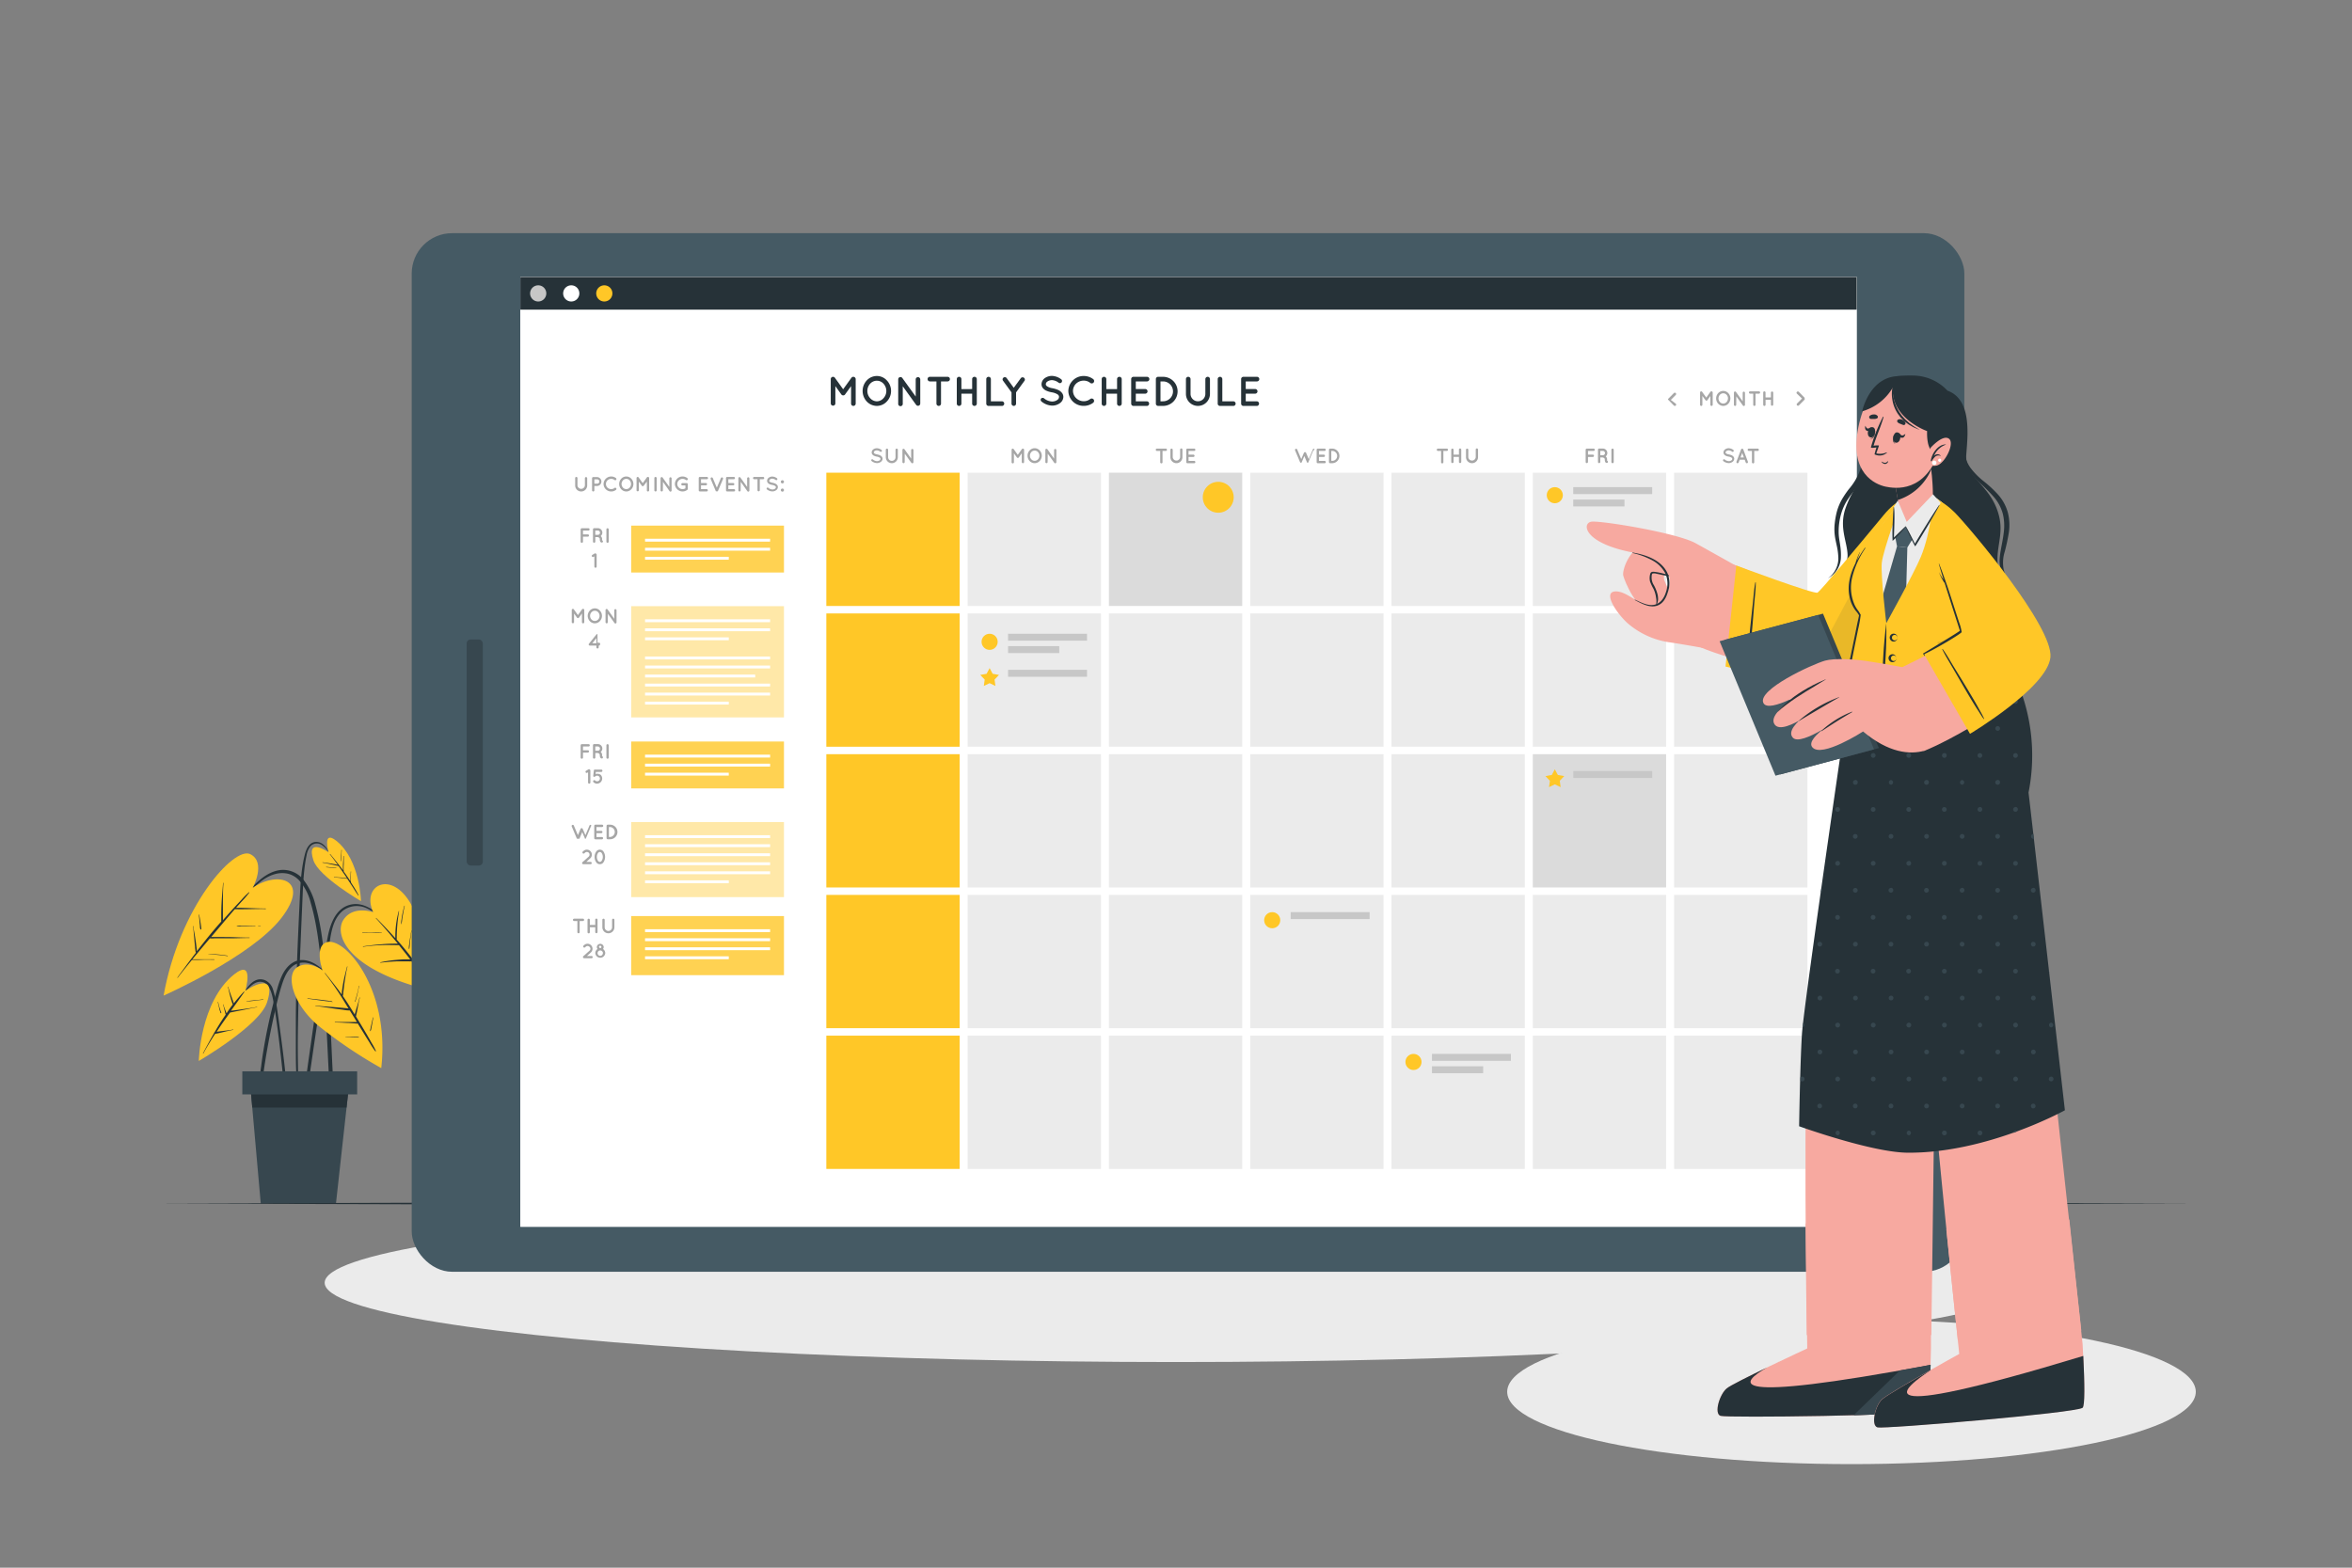 <svg xmlns="http://www.w3.org/2000/svg" viewBox="0 0 750 500"><rect x="0" y="0" width="750" height="500" fill="#808080" stroke="none"/><g id="freepik--Shadow--inject-263"><ellipse cx="375" cy="409.13" rx="271.47" ry="25.28" style="fill:#ebebeb"></ellipse><ellipse cx="590.4" cy="443.9" rx="109.79" ry="23.07" style="fill:#ebebeb"></ellipse></g><g id="freepik--Plant--inject-263"><path d="M123.27,294c-3.09-3-7.08-6.69-11.81-5.39-4.44,1.23-6.14,6.09-6.94,10.13-1,5.21-1.82,10.47-2.65,15.71s-1.62,10.61-2.38,15.92c-.43,3-.86,6-1.28,9-.21,1.5-.41,3-.62,4.5s-.45,2.94-.53,4.42c0,.47.71.54.82.09.57-2.5.81-5.1,1.17-7.63l1.11-7.66q1.13-7.59,2.28-15.19t2.36-15.19c.68-4.29,1-9.62,4.81-12.45a7.33,7.33,0,0,1,7.11-.67,21.05,21.05,0,0,1,6.46,4.52C123.25,294.19,123.33,294.09,123.27,294Z" style="fill:#263238"></path><path d="M119,290.94s-6.31-2.27-9.43,2.34.61,16.34,29.37,23a81.12,81.12,0,0,0-6.92-26C125.9,276.78,114.91,281.87,119,290.94Z" style="fill:#FFC727"></path><path d="M137.33,314.31a22.57,22.57,0,0,0-1.45-2.33c-.48-.74-1-1.48-1.46-2.21-.37-.56-.74-1.1-1.12-1.65,0-.13,0-.27,0-.41s.07-.5.1-.75c.07-.54.15-1.08.23-1.61s.17-1.08.27-1.61a8.64,8.64,0,0,1,.38-1.69c0-.09-.12-.13-.13,0a5.36,5.36,0,0,1-.26,1l-.19.73c-.14.54-.27,1.09-.39,1.64s-.21,1-.3,1.53c0,.24-.08.49-.11.74-.51-.74-1-1.46-1.58-2.17-1.52-2-3.14-3.95-4.81-5.84,0,0,0,0,0-.05a52.11,52.11,0,0,1,.75-9c0-.08-.1-.12-.12,0a30.51,30.51,0,0,0-1.07,8.6c-.6-.67-1.21-1.34-1.82-2-1.4-1.5-2.83-3-4.29-4.44a.06.06,0,0,0-.09.09c2.42,2.61,4.72,5.33,7,8.09a51.08,51.08,0,0,0-5.25.2c-2,.14-3.89.39-5.83.66-.08,0-.06.14,0,.13a53.81,53.81,0,0,1,5.81-.52c1.88-.08,3.74,0,5.62,0q1.82,2.25,3.59,4.54h-1.59c-.87,0-1.75.07-2.62.15a39.54,39.54,0,0,0-5.31.79.07.07,0,0,0,0,.13c1.77-.2,3.54-.37,5.32-.43.85,0,1.7,0,2.54,0h1.33a1.56,1.56,0,0,0,.72-.06c.78,1,1.55,2,2.32,3q.92,1.2,1.8,2.43c.61.83,1.15,1.75,1.83,2.53C137.27,314.44,137.36,314.38,137.33,314.31Z" style="fill:#263238"></path><path d="M121.8,297.47a19.8,19.8,0,0,0-3.08-.14c-1,0-2,0-3.08.06a.07.07,0,1,0,0,.13c1-.07,2.08-.09,3.12-.08s2,.11,3,.09A0,0,0,0,0,121.8,297.47Z" style="fill:#263238"></path><path d="M130.82,299.79c.12-1,.24-2,.45-2.93,0-.09-.11-.12-.12,0-.15,1-.34,1.93-.48,2.9-.07.48-.14,1-.2,1.45a7,7,0,0,0-.11,1.37c0,.09.14.1.16,0a7.76,7.76,0,0,0,.15-1.37Z" style="fill:#263238"></path><path d="M128.93,288.91c-.25.95-.5,1.92-.68,2.9-.09.49-.16,1-.23,1.48a6,6,0,0,0-.09,1.46s.06,0,.07,0a8,8,0,0,0,.23-1.38c.06-.48.14-1,.22-1.43.17-1,.35-2,.6-3C129.07,288.87,129,288.83,128.93,288.91Z" style="fill:#263238"></path><path d="M91.48,347.25c-.16-1.81-.34-3.62-.53-5.43q-.57-5.37-1.3-10.73c-.48-3.56-.93-7.13-1.5-10.68a27.58,27.58,0,0,0-1.1-4.84,4.61,4.61,0,0,0-2.69-3c-3.38-1.17-5.66,2.34-7,4.82a.06.06,0,1,0,.11.06c.82-1.17,3.08-4.47,5.65-4.32,1.73.1,3.11,1.33,3.94,5.64,2.06,10.73,3.93,32.51,4.14,33.93.12.76.65.73.66-.08C91.84,350.8,91.63,349,91.48,347.25Z" style="fill:#263238"></path><path d="M78.24,316s3-10.45-3.58-5.23c-10.88,8.7-11.27,27.61-11.27,27.61s19.35-11.24,21.75-18.65C88.73,308.72,78.24,316,78.24,316Z" style="fill:#FFC727"></path><path d="M81.9,321.15c-1.51.31-3.05.51-4.59.73l-2.18.31c-.49.07-1,.11-1.48.17,1.45-2,2.9-4,4.28-6,0-.08-.07-.16-.13-.1A44.29,44.29,0,0,0,74.57,320c-.28-.81-.57-1.61-.86-2.42s-.68-1.87-.92-2.83a.06.06,0,1,0-.12,0c.26.95.45,1.93.7,2.89s.53,1.84.86,2.74c-.71.92-1.39,1.87-2,2.82-.33-.94-.75-1.86-1-2.82,0-.08-.15,0-.12,0,.35,1.06.53,2.16.86,3.23-.45.65-.89,1.3-1.31,1.95-.79,1.21-1.52,2.44-2.24,3.68a.28.28,0,0,0-.17.29c-1.22,2.11-2.39,4.26-3.53,6.43,0,.07.07.13.11.06,1.15-2.14,2.43-4.22,3.75-6.27h0a2.51,2.51,0,0,1,.63-.12l.67-.15c.5-.11,1-.23,1.49-.36,1-.24,2-.47,3-.65.08,0,0-.13,0-.12-1.17.22-2.34.36-3.53.49-.56.07-1.11.14-1.67.23h-.08c.7-1.06,1.4-2.11,2.12-3.14s1.42-2,2.15-3c.67-.09,1.34-.27,2-.39l2.25-.44c1.49-.3,3-.63,4.49-.88C82,321.26,82,321.14,81.9,321.15Z" style="fill:#263238"></path><path d="M70.28,322.18l-.27-.83a17.22,17.22,0,0,1-.44-1.75c0-.08-.14,0-.12,0,.12.59.26,1.18.4,1.76a11.54,11.54,0,0,0,.5,1.74.12.12,0,0,0,.22-.07C70.49,322.77,70.37,322.48,70.28,322.18Z" style="fill:#263238"></path><path d="M83.88,318.74c-.88.13-1.77.19-2.66.27s-1.77.2-2.66.33c0,0,0,.08,0,.08.89-.06,1.77-.13,2.66-.25s1.77-.24,2.66-.3C84,318.86,84,318.72,83.88,318.74Z" style="fill:#263238"></path><path d="M105.72,334c-.35-7.69-.84-15.36-1.61-23-.38-3.82-.81-7.63-1.35-11.43a82.76,82.76,0,0,0-2.2-11.05,21.4,21.4,0,0,0-3.69-7.8,8.33,8.33,0,0,0-7.43-3.24c-3.37.41-6.08,2.53-8.42,4.84-2.63,2.58-5,5.4-7.47,8.17-.62.7-1.23,1.4-1.84,2.11,0,.06,0,.15.1.09,2.38-2.74,4.85-5.39,7.44-7.94,2.39-2.34,4.86-4.91,8.17-5.88a8.35,8.35,0,0,1,4.75-.11,7.45,7.45,0,0,1,3.24,2.05,16.9,16.9,0,0,1,3.66,7.11c2.07,7.07,2.81,14.48,3.58,21.78s1.3,14.86,1.68,22.3.66,15,1.39,22.45c.08.92.2,1.84.32,2.76.08.62,1,.62,1,0C106.42,349.47,106.06,341.75,105.72,334Z" style="fill:#263238"></path><path d="M80.6,283.15S85,275,79.8,272.42s-22.56,16.77-27.63,45.12c0,0,28.05-12.41,37.57-24.77S88.47,277.68,80.6,283.15Z" style="fill:#FFC727"></path><path d="M84.72,289.76c-3.15,0-6.3-.24-9.45-.22l1.78-2a30.4,30.4,0,0,0,2.46-2.86c0-.06-.05-.16-.11-.11a22.57,22.57,0,0,0-2.39,2.4c-.79.83-1.57,1.68-2.36,2.52-1.2,1.31-2.38,2.63-3.56,4V293c0-.55,0-1.11,0-1.66l0-3.21c0-2.16,0-4.34.17-6.51,0-.08-.13-.07-.13,0-.15,2.17-.38,4.34-.48,6.51-.06,1.07-.08,2.14-.1,3.21,0,.56,0,1.11,0,1.66,0,.3,0,.62,0,.93-.19.21-.38.41-.56.62-2.52,2.87-4.91,5.85-7.24,8.87a4,4,0,0,0,0-.5c0-.33-.07-.67-.11-1-.08-.72-.18-1.44-.29-2.16s-.21-1.36-.32-2-.31-1.53-.37-2.29a.07.07,0,1,0-.13,0,22.06,22.06,0,0,1,.27,2.31c.06.69.13,1.38.19,2.08s.12,1.39.2,2.08c0,.33.06.67.1,1a4.26,4.26,0,0,0,.06.5,1,1,0,0,0,.13.4l-1.2,1.56c-1.59,2.11-3.15,4.24-4.71,6.36,0,.07,0,.16.09.09,1.48-1.93,3-3.82,4.55-5.7,1.15.05,2.33,0,3.48-.05s2.43,0,3.65,0a.07.07,0,0,0,0-.13c-1.22,0-2.44,0-3.65,0s-2.24,0-3.35,0c1.35-1.65,2.73-3.28,4.1-4.92.5-.59,1-1.19,1.51-1.78a6.54,6.54,0,0,0,1.4,0H70c1,0,2.08,0,3.11,0,2.14,0,4.28-.11,6.43-.11.08,0,.08-.13,0-.13-2.14,0-4.28-.12-6.43-.17L70,298.84l-1.66,0c-.31,0-.64,0-1,0l3.54-4.19a.14.14,0,0,0,.06-.07c1.15-1.36,2.3-2.72,3.46-4.06l.48-.55c3.27.1,6.54-.11,9.8-.05A.07.07,0,0,0,84.72,289.76Z" style="fill:#263238"></path><path d="M83.11,295.33h-.77c-.07,0-.07.12,0,.12h.76A.07.07,0,0,0,83.11,295.33Z" style="fill:#263238"></path><path d="M81.41,295.34q-1.51,0-3-.06l-1.51,0a6,6,0,0,0-1.41,0s0,.08,0,.09a5.55,5.55,0,0,0,1.41.1l1.51,0c1,0,2,0,3,0A.07.07,0,0,0,81.41,295.34Z" style="fill:#263238"></path><path d="M72.59,304.81a41.54,41.54,0,0,0-6.2-.56s0,0,0,.05c2.06.19,4.12.3,6.17.64C72.64,305,72.67,304.82,72.59,304.81Z" style="fill:#263238"></path><path d="M64.16,295.79l-.06-.55c-.06-.4-.12-.81-.19-1.21-.12-.77-.25-1.54-.4-2.3,0-.08-.13-.06-.12,0,.09.79.18,1.58.25,2.38,0,.39.07.78.1,1.17a3.18,3.18,0,0,0,.16,1.11c.06.12.24.07.27,0A1.61,1.61,0,0,0,64.16,295.79Z" style="fill:#263238"></path><path d="M105.44,272.71c-1-1.87-2.28-4.33-4.79-4.18-2.07.13-3,2.24-3.44,4-1.37,5.4-1.46,11.09-1.73,16.62-.56,11.69-1.07,23.4-1.14,35.1,0,3.25,0,6.49,0,9.74s0,6.64.23,9.94a.25.25,0,0,0,.49,0c0-2.83-.09-5.67-.1-8.5s0-5.52.06-8.28q.13-8.4.45-16.78c.2-5.56.45-11.12.68-16.68l.36-8.33c.12-2.69.24-5.38.55-8.06.17-1.49.39-3,.7-4.47a6.33,6.33,0,0,1,1.3-3,2.82,2.82,0,0,1,3.66-.26,7.75,7.75,0,0,1,2.59,3.23C105.37,272.85,105.48,272.79,105.44,272.71Z" style="fill:#263238"></path><path d="M104.76,271.82s-2.06-7.28,2.5-3.64c7.58,6.06,7.85,19.23,7.85,19.23s-13.48-7.83-15.16-13C97.46,266.73,104.76,271.82,104.76,271.82Z" style="fill:#FFC727"></path><path d="M112.27,282c-.12-.2-.25-.4-.38-.6a4.28,4.28,0,0,0,0-.62c0-.31,0-.62,0-.94,0-.61,0-1.22.07-1.84,0-.08-.13-.08-.13,0,0,.6-.06,1.2-.07,1.8,0,.31,0,.61,0,.91,0,.12,0,.25,0,.39-.53-.82-1.07-1.64-1.64-2.44-.16-.23-.33-.45-.5-.68a14.55,14.55,0,0,1,0-2.38c0-.85,0-1.69,0-2.54,0-.08-.12-.08-.13,0,0,.88-.06,1.75-.11,2.63a17,17,0,0,0,0,1.89c-1.3-1.77-2.68-3.48-4.08-5.18,0-.05-.15,0-.1.08.87,1.1,1.7,2.22,2.51,3.36-1.59-.37-3.2-.58-4.81-.82-.08,0-.12.12,0,.13,1.7.26,3.38.69,5.06,1.06h0c.65.91,1.29,1.83,1.92,2.74.26.37.51.75.77,1.13h-.08L110,280c-.37,0-.75-.08-1.12-.11-.78-.06-1.56-.1-2.33-.14-.09,0-.09.13,0,.13.77,0,1.53.07,2.29.16l1.2.14.53.07.16,0L112,282.2c.76,1.12,1.44,2.33,2.25,3.41a.06.06,0,0,0,.11-.06A34.71,34.71,0,0,0,112.27,282Z" style="fill:#263238"></path><path d="M108.91,273.79c0-.28,0-.56,0-.85a13.25,13.25,0,0,1,.07-1.78c0-.09-.13-.11-.13,0,0,.59-.06,1.17-.09,1.76,0,.3,0,.59,0,.89v.4a1.23,1.23,0,0,0,0,.43.06.06,0,0,0,.11,0,1.22,1.22,0,0,0,0-.38C108.92,274.09,108.91,273.94,108.91,273.79Z" style="fill:#263238"></path><path d="M107.25,276.81c-.5-.09-1-.12-1.52-.16s-1.11-.09-1.67-.17c-.09,0-.11.13,0,.13,1.06.07,2.12.26,3.19.3C107.29,276.91,107.31,276.82,107.25,276.81Z" style="fill:#263238"></path><path d="M111.48,276.85a.67.67,0,0,1,0,.28v.24c0,.17,0,.34,0,.5v.51a1.12,1.12,0,0,0,0,.45,0,0,0,0,0,0,0,.39.39,0,0,0,0-.21v-1.49c0-.07,0-.22,0-.28S111.4,276.73,111.48,276.85Z" style="fill:#263238"></path><path d="M105.75,311.54c-2.83-2.13-5.38-5.19-9.19-5.34-3.15-.12-5.35,2.24-6.61,4.88a26.8,26.8,0,0,0-1.55,4.35q-.86,3-1.6,6-1.48,5.93-2.53,12c-.38,2.24-.74,4.48-1,6.74a55.17,55.17,0,0,0-.66,6.9.36.36,0,0,0,.7.08c.38-1.89.55-3.84.82-5.74s.57-3.83.9-5.74q1-5.73,2.25-11.4c.82-3.56,1.62-7.18,2.77-10.66.82-2.49,2.15-5.39,4.83-6.29,4.09-1.36,7.81,2.1,10.8,4.35C105.73,311.68,105.82,311.59,105.75,311.54Z" style="fill:#263238"></path><path d="M102.82,309.5s-2.61-7.46,1.17-8.92c5.66-2.2,20.48,14.5,17.58,40.08a146,146,0,0,1-19.91-13.41c-8.46-7.09-10.62-16.36-6.9-18.76S102.82,309.5,102.82,309.5Z" style="fill:#FFC727"></path><path d="M119.86,335.18a18.83,18.83,0,0,0-1.38-2.58c-.48-.88-1-1.75-1.48-2.61-1-1.69-2-3.37-3-5l-.49-.81.06-.3c.05-.25.11-.49.17-.74.12-.56.22-1.12.32-1.68.21-1.09.4-2.2.69-3.27,0-.08-.11-.11-.12,0-.24,1.1-.58,2.17-.91,3.24-.16.53-.32,1.06-.46,1.59l-.15.55c-1.22-2-2.45-4-3.79-5.9a2.83,2.83,0,0,0,.13-.83c0-.37.09-.74.13-1.12.1-.84.2-1.68.32-2.52.25-1.65.49-3.28.9-4.9,0-.08-.11-.1-.13,0-.41,1.61-.85,3.22-1.16,4.85-.15.8-.29,1.61-.39,2.42-.06.4-.1.81-.14,1.21,0,.12,0,.24-.05.37-.41-.58-.82-1.16-1.25-1.73-1.31-1.72-2.66-3.4-4-5.07-.06-.07-.16,0-.11.07a90.39,90.39,0,0,1,6.44,9.41c.38.6.74,1.2,1.12,1.81l-.37-.05c-.48-.06-1-.09-1.45-.14l-2.89-.25c-1.93-.15-3.86-.27-5.79-.47-.08,0-.11.11,0,.12,2,.23,3.89.54,5.83.82l2.87.38a11.34,11.34,0,0,0,2.21.23l2.28,3.69c-.17,0-.35,0-.52,0h-2.75c-1.25,0-2.49,0-3.73,0-.08,0-.07.13,0,.13,1.26,0,2.52.08,3.77.15.6,0,1.2.06,1.79.11l.9.06a1.71,1.71,0,0,0,.78,0c.65,1.05,1.3,2.09,1.94,3.14s1.19,1.93,1.8,2.89a25.07,25.07,0,0,0,1.94,2.92C119.79,335.3,119.89,335.26,119.86,335.18Z" style="fill:#263238"></path><path d="M114.4,314.5a18.08,18.08,0,0,1-.51,2.43c-.21.83-.45,1.65-.72,2.47a.08.08,0,1,0,.15,0c.26-.8.48-1.61.68-2.44s.33-1.66.53-2.48C114.55,314.44,114.41,314.42,114.4,314.5Z" style="fill:#263238"></path><path d="M106,319.5a.94.94,0,0,0-.63-.23l-1.08-.15-2-.25c-1.4-.16-2.8-.29-4.19-.47-.08,0-.11.12,0,.13,1.31.16,2.62.36,3.94.53.64.08,1.29.18,1.93.25l.93.1a3.11,3.11,0,0,1,1.06.19A.06.06,0,0,0,106,319.5Z" style="fill:#263238"></path><path d="M114.38,330.75c-.66-.06-1.32-.08-2-.1l-1,0h-.48a3.33,3.33,0,0,1-.63,0c-.09,0-.1.14,0,.13a2.79,2.79,0,0,1,.58,0l.52,0,1,.06c.66,0,1.33.08,2,.08C114.46,330.89,114.46,330.76,114.38,330.75Z" style="fill:#263238"></path><path d="M118.42,327.89c.08-.38.15-.75.22-1.13.13-.74.27-1.47.4-2.21,0-.08-.11-.1-.13,0l-.48,2.15-.24,1.08c0,.17-.07.33-.1.5a1.38,1.38,0,0,0-.06.53c0,.06.1.11.14,0A2.52,2.52,0,0,0,118.42,327.89Z" style="fill:#263238"></path><polygon points="79.64 344.17 80.44 353.24 83.15 383.86 107.13 383.86 110.51 353.24 111.51 344.17 79.64 344.17" style="fill:#37474f"></polygon><polygon points="79.64 344.17 80.44 353.24 110.51 353.24 111.51 344.17 79.64 344.17" style="fill:#263238"></polygon><rect x="77.26" y="341.69" width="36.62" height="7.36" transform="translate(191.15 690.74) rotate(180)" style="fill:#37474f"></rect></g><g id="freepik--Floor--inject-263"><polygon points="49.81 383.86 131.11 383.61 212.4 383.52 375 383.36 537.6 383.52 618.89 383.61 700.19 383.86 618.89 384.1 537.6 384.19 375 384.36 212.4 384.19 131.11 384.1 49.81 383.86" style="fill:#263238"></polygon></g><g id="freepik--Device--inject-263"><rect x="131.28" y="74.37" width="495.11" height="331.25" rx="12.89" style="fill:#455a64"></rect><rect x="165.93" y="88.35" width="426.11" height="302.91" style="fill:#fff"></rect><rect x="148.81" y="203.96" width="5.15" height="72.09" rx="1.25" style="fill:#37474f"></rect><circle cx="608.78" cy="240" r="9.32" transform="translate(234.82 777) rotate(-76.66)" style="fill:#37474f"></circle><rect x="165.93" y="88.35" width="426.11" height="302.91" style="fill:#fff"></rect><rect x="165.93" y="88.35" width="426.11" height="10.41" style="fill:#263238"></rect><path d="M174.2,93.55A2.58,2.58,0,1,1,171.62,91,2.57,2.57,0,0,1,174.2,93.55Z" style="fill:#c7c7c7"></path><path d="M184.74,93.55A2.58,2.58,0,1,1,182.16,91,2.57,2.57,0,0,1,184.74,93.55Z" style="fill:#fff"></path><path d="M195.28,93.55A2.58,2.58,0,1,1,192.7,91,2.57,2.57,0,0,1,195.28,93.55Z" style="fill:#FFC727"></path><rect x="263.5" y="150.76" width="42.51" height="42.51" style="fill:#FFC727"></rect><rect x="308.56" y="150.76" width="42.51" height="42.51" style="fill:#ebebeb"></rect><rect x="353.61" y="150.76" width="42.51" height="42.51" style="fill:#dbdbdb"></rect><rect x="398.67" y="150.76" width="42.51" height="42.51" style="fill:#ebebeb"></rect><rect x="443.72" y="150.76" width="42.51" height="42.51" style="fill:#ebebeb"></rect><rect x="488.78" y="150.76" width="42.51" height="42.51" style="fill:#ebebeb"></rect><rect x="533.83" y="150.76" width="42.51" height="42.51" style="fill:#ebebeb"></rect><rect x="263.5" y="195.65" width="42.51" height="42.51" style="fill:#FFC727"></rect><rect x="308.56" y="195.65" width="42.51" height="42.51" style="fill:#ebebeb"></rect><rect x="353.61" y="195.65" width="42.51" height="42.51" style="fill:#ebebeb"></rect><rect x="398.67" y="195.65" width="42.51" height="42.51" style="fill:#ebebeb"></rect><rect x="443.72" y="195.65" width="42.51" height="42.51" style="fill:#ebebeb"></rect><rect x="488.78" y="195.65" width="42.51" height="42.51" style="fill:#ebebeb"></rect><rect x="533.83" y="195.65" width="42.51" height="42.51" style="fill:#ebebeb"></rect><rect x="263.5" y="240.54" width="42.51" height="42.51" style="fill:#FFC727"></rect><rect x="308.56" y="240.54" width="42.51" height="42.51" style="fill:#ebebeb"></rect><rect x="353.61" y="240.54" width="42.51" height="42.51" style="fill:#ebebeb"></rect><rect x="398.67" y="240.54" width="42.51" height="42.51" style="fill:#ebebeb"></rect><rect x="443.72" y="240.54" width="42.51" height="42.51" style="fill:#ebebeb"></rect><rect x="488.78" y="240.54" width="42.51" height="42.51" style="fill:#dbdbdb"></rect><rect x="533.83" y="240.54" width="42.51" height="42.51" style="fill:#ebebeb"></rect><rect x="263.5" y="285.42" width="42.51" height="42.51" style="fill:#FFC727"></rect><rect x="308.56" y="285.42" width="42.51" height="42.51" style="fill:#ebebeb"></rect><rect x="353.61" y="285.42" width="42.51" height="42.51" style="fill:#ebebeb"></rect><rect x="398.67" y="285.42" width="42.51" height="42.51" style="fill:#ebebeb"></rect><rect x="443.72" y="285.42" width="42.51" height="42.51" style="fill:#ebebeb"></rect><rect x="488.78" y="285.42" width="42.51" height="42.51" style="fill:#ebebeb"></rect><rect x="533.83" y="285.42" width="42.51" height="42.51" style="fill:#ebebeb"></rect><rect x="263.5" y="330.31" width="42.51" height="42.51" style="fill:#FFC727"></rect><rect x="308.56" y="330.31" width="42.51" height="42.51" style="fill:#ebebeb"></rect><rect x="353.61" y="330.31" width="42.51" height="42.51" style="fill:#ebebeb"></rect><rect x="398.67" y="330.31" width="42.51" height="42.51" style="fill:#ebebeb"></rect><rect x="443.72" y="330.31" width="42.51" height="42.51" style="fill:#ebebeb"></rect><rect x="488.78" y="330.31" width="42.51" height="42.51" style="fill:#ebebeb"></rect><rect x="533.83" y="330.31" width="42.51" height="42.51" style="fill:#ebebeb"></rect><circle cx="388.47" cy="158.6" r="4.93" style="fill:#FFC727"></circle><circle cx="315.57" cy="204.7" r="2.57" style="fill:#FFC727"></circle><rect x="321.45" y="202.13" width="25.18" height="2.21" style="fill:#c7c7c7"></rect><rect x="321.45" y="206.08" width="16.33" height="2.21" style="fill:#c7c7c7"></rect><circle cx="450.73" cy="338.7" r="2.57" style="fill:#FFC727"></circle><rect x="456.62" y="336.13" width="25.18" height="2.21" style="fill:#c7c7c7"></rect><rect x="456.62" y="340.08" width="16.33" height="2.21" style="fill:#c7c7c7"></rect><circle cx="495.79" cy="157.94" r="2.57" style="fill:#FFC727"></circle><rect x="501.67" y="155.37" width="25.18" height="2.21" style="fill:#c7c7c7"></rect><rect x="501.67" y="159.32" width="16.33" height="2.21" style="fill:#c7c7c7"></rect><rect x="321.45" y="213.64" width="25.18" height="2.21" style="fill:#c7c7c7"></rect><polygon points="315.57 213.09 316.54 214.9 318.56 215.26 317.14 216.75 317.42 218.78 315.57 217.89 313.72 218.78 314 216.75 312.58 215.26 314.6 214.9 315.57 213.09" style="fill:#FFC727"></polygon><rect x="501.68" y="245.91" width="25.18" height="2.21" style="fill:#c7c7c7"></rect><polygon points="495.8 245.36 496.77 247.17 498.8 247.53 497.38 249.02 497.65 251.05 495.8 250.16 493.95 251.05 494.23 249.02 492.81 247.53 494.83 247.17 495.8 245.36" style="fill:#FFC727"></polygon><circle cx="405.68" cy="293.49" r="2.57" style="fill:#FFC727"></circle><rect x="411.56" y="290.92" width="25.18" height="2.21" style="fill:#c7c7c7"></rect><path d="M272.86,120.91v7.82a.74.74,0,0,1-.74.73.73.73,0,0,1-.73-.73v-5.58l-1.91,2.65a.7.7,0,0,1-.59.31h0a.75.75,0,0,1-.61-.31l-1.9-2.65v5.58a.74.74,0,0,1-1.47,0v-7.82a.73.73,0,0,1,.73-.73h0a.74.74,0,0,1,.59.31l2.63,3.66,2.64-3.66a.74.74,0,0,1,.6-.31h0A.76.76,0,0,1,272.86,120.91Z" style="fill:#263238"></path><path d="M282.8,121.34a4.86,4.86,0,0,1,0,6.7,4.31,4.31,0,0,1-3.17,1.42,4.46,4.46,0,0,1-3.25-1.42,4.94,4.94,0,0,1,0-6.7,4.42,4.42,0,0,1,3.25-1.42A4.28,4.28,0,0,1,282.8,121.34Zm-.17,3.35a3.41,3.41,0,0,0-.91-2.32,2.82,2.82,0,0,0-2.09-.94,2.88,2.88,0,0,0-2.15.94,3.4,3.4,0,0,0-.9,2.32,3.36,3.36,0,0,0,.9,2.31,2.93,2.93,0,0,0,2.15,1,2.86,2.86,0,0,0,2.09-1A3.36,3.36,0,0,0,282.63,124.69Z" style="fill:#263238"></path><path d="M287.87,128.73a.73.73,0,1,1-1.45,0V121h0a.72.72,0,0,1,1.3-.45l4.28,5.92V121a.73.73,0,0,1,.72-.72.74.74,0,0,1,.73.72v7.7a.73.73,0,0,1-.73.73.7.7,0,0,1-.54-.26l-.07-.08-4.24-5.89Z" style="fill:#263238"></path><path d="M302.18,121.65h-2.11v7.08a.73.73,0,0,1-1.46,0v-7.08h-2.09a.74.74,0,0,1-.73-.74.72.72,0,0,1,.73-.73h5.66a.73.73,0,0,1,.73.73A.75.75,0,0,1,302.18,121.65Z" style="fill:#263238"></path><path d="M305.1,128.73v-7.82a.72.72,0,0,1,.73-.73.73.73,0,0,1,.74.73v3.18H310v-3.18a.72.72,0,0,1,.73-.73.74.74,0,0,1,.75.73v7.82a.74.74,0,0,1-.75.73.72.72,0,0,1-.73-.73v-3.18h-3.43v3.18a.73.73,0,0,1-.74.73A.72.72,0,0,1,305.1,128.73Z" style="fill:#263238"></path><path d="M314.5,128.73v-7.82a.73.73,0,0,1,.73-.73.74.74,0,0,1,.74.73V128h3.6a.74.74,0,0,1,0,1.47h-4.34A.73.73,0,0,1,314.5,128.73Z" style="fill:#263238"></path><path d="M326.7,121.43,324,125.15v3.58a.72.72,0,0,1-.73.73.73.73,0,0,1-.72-.73v-3.58l-2.7-3.72a.7.7,0,0,1,.15-1,.71.71,0,0,1,1,.16l2.26,3.1,2.27-3.1a.73.73,0,0,1,1.18.85Z" style="fill:#263238"></path><path d="M331.94,127.16a.69.69,0,0,1,1-.1,4.25,4.25,0,0,0,2.53,1,2.87,2.87,0,0,0,1.66-.49,1.18,1.18,0,0,0,.57-1,.8.8,0,0,0-.12-.43,1.24,1.24,0,0,0-.4-.39,5.15,5.15,0,0,0-1.81-.63h0a7.13,7.13,0,0,1-1.71-.51,2.84,2.84,0,0,1-1.23-1,2,2,0,0,1-.31-1.08,2.45,2.45,0,0,1,1.06-1.94,4,4,0,0,1,2.3-.7,5.19,5.19,0,0,1,2.89,1.06.68.68,0,0,1,.18.94.67.67,0,0,1-.94.2,3.82,3.82,0,0,0-2.13-.85,2.58,2.58,0,0,0-1.49.45,1.06,1.06,0,0,0-.5.84.64.64,0,0,0,.09.37,1.49,1.49,0,0,0,.36.34,4.46,4.46,0,0,0,1.66.58h0a8.2,8.2,0,0,1,1.83.56,3.14,3.14,0,0,1,1.33,1.1,2.16,2.16,0,0,1,.32,1.13,2.55,2.55,0,0,1-1.14,2,4.16,4.16,0,0,1-2.46.76,5.68,5.68,0,0,1-3.39-1.33A.7.7,0,0,1,331.94,127.16Z" style="fill:#263238"></path><path d="M340.67,124.69a4.86,4.86,0,0,1,4.87-4.77,5,5,0,0,1,3.06,1,.76.76,0,0,1-.93,1.21,3.28,3.28,0,0,0-2.13-.73,3.51,3.51,0,0,0-2.39.95,3.27,3.27,0,0,0-1,2.31,3.23,3.23,0,0,0,1,2.31,3.51,3.51,0,0,0,2.39,1,3.31,3.31,0,0,0,2.13-.73.81.81,0,0,1,1.06.15.78.78,0,0,1-.13,1.06,5,5,0,0,1-3.06,1A4.84,4.84,0,0,1,340.67,124.69Z" style="fill:#263238"></path><path d="M351.31,128.73v-7.82a.72.72,0,0,1,.73-.73.73.73,0,0,1,.74.73v3.18h3.43v-3.18a.72.72,0,0,1,.73-.73.74.74,0,0,1,.75.73v7.82a.74.74,0,0,1-.75.73.72.72,0,0,1-.73-.73v-3.18h-3.43v3.18a.73.73,0,0,1-.74.73A.72.72,0,0,1,351.31,128.73Z" style="fill:#263238"></path><path d="M360.71,128.73v-7.82a.72.72,0,0,1,.73-.73h4.34a.74.74,0,0,1,.73.73.75.75,0,0,1-.73.74h-3.6v2.43h3.09a.74.74,0,0,1,0,1.47h-3.09V128h3.6a.74.74,0,0,1,0,1.47h-4.3s0,0,0,0h0A.73.73,0,0,1,360.71,128.73Z" style="fill:#263238"></path><path d="M368.58,128.73v-7.82a.72.72,0,0,1,.73-.73h1.56a4.64,4.64,0,0,1,0,9.28h-1.56A.72.72,0,0,1,368.58,128.73Zm1.47-.74h.82a3.17,3.17,0,0,0,0-6.34h-.82Z" style="fill:#263238"></path><path d="M382,129.46a3.82,3.82,0,0,1-3.83-3.83v-4.72a.72.72,0,0,1,.73-.73.74.74,0,0,1,.74.73v4.72a2.36,2.36,0,0,0,4.72,0v-4.72a.73.73,0,0,1,.74-.73.72.72,0,0,1,.73.73v4.72A3.83,3.83,0,0,1,382,129.46Z" style="fill:#263238"></path><path d="M388.3,128.73v-7.82a.73.73,0,0,1,.73-.73.74.74,0,0,1,.74.73V128h3.59a.74.74,0,0,1,0,1.47H389A.73.73,0,0,1,388.3,128.73Z" style="fill:#263238"></path><path d="M395.77,128.73v-7.82a.72.72,0,0,1,.73-.73h4.33a.73.73,0,0,1,.73.73.74.74,0,0,1-.73.74h-3.59v2.43h3.09a.74.74,0,0,1,0,1.47h-3.09V128h3.59a.74.74,0,0,1,0,1.47h-4.29s0,0,0,0h0A.72.72,0,0,1,395.77,128.73Z" style="fill:#263238"></path><path d="M534.36,128.75a.4.4,0,0,1,0,.59.44.44,0,0,1-.29.12.47.47,0,0,1-.31-.12l-1.86-1.89s0,0,0,0h0l0-.05s0,0,0,0a.06.06,0,0,0,0,0,0,0,0,0,0,0,0v0s0,0,0,0v-.08s0,0,0,0a.09.09,0,0,0,0,0,0,0,0,0,1,0,0l0-.06a0,0,0,0,1,0,0s0,0,0,0l1.86-1.89a.43.43,0,0,1,.6,0,.41.41,0,0,1,0,.59l-1.57,1.59Z" style="fill:#a6a6a6"></path><path d="M546.14,125.18v3.92a.37.37,0,0,1-.37.36.36.36,0,0,1-.37-.36v-2.8l-.95,1.33a.37.37,0,0,1-.3.15h0a.36.36,0,0,1-.3-.15l-1-1.33v2.8a.37.37,0,0,1-.74,0v-3.92a.37.37,0,0,1,.37-.36h0a.36.36,0,0,1,.29.15l1.32,1.83,1.32-1.83a.36.36,0,0,1,.3-.15h0A.37.37,0,0,1,546.14,125.18Z" style="fill:#a6a6a6"></path><path d="M551.11,125.39a2.46,2.46,0,0,1,.67,1.68,2.43,2.43,0,0,1-.67,1.68,2.2,2.2,0,0,1-1.59.71,2.26,2.26,0,0,1-1.63-.71,2.41,2.41,0,0,1-.65-1.68,2.45,2.45,0,0,1,.65-1.68,2.26,2.26,0,0,1,1.63-.71A2.2,2.2,0,0,1,551.11,125.39Zm-.09,1.68a1.72,1.72,0,0,0-.45-1.16,1.43,1.43,0,0,0-1.05-.47,1.44,1.44,0,0,0-1.08.47,1.72,1.72,0,0,0,0,2.32,1.45,1.45,0,0,0,1.08.48,1.44,1.44,0,0,0,1.05-.48A1.72,1.72,0,0,0,551,127.07Z" style="fill:#a6a6a6"></path><path d="M553.64,129.1a.36.36,0,0,1-.36.36.36.36,0,0,1-.37-.36v-3.86h0a.37.37,0,0,1,.15-.31.36.36,0,0,1,.5.08l2.15,3v-2.74a.36.36,0,0,1,.36-.36.37.37,0,0,1,.36.36v3.86a.36.36,0,0,1-.36.36.37.37,0,0,1-.28-.13l0,0-2.12-2.95Z" style="fill:#a6a6a6"></path><path d="M560.79,125.55h-1v3.55a.36.36,0,0,1-.37.36.36.36,0,0,1-.36-.36v-3.55h-1a.36.36,0,0,1-.36-.37.35.35,0,0,1,.36-.36h2.83a.37.37,0,0,1,.37.36A.38.38,0,0,1,560.79,125.55Z" style="fill:#a6a6a6"></path><path d="M562.25,129.1v-3.92a.36.36,0,0,1,.37-.36.37.37,0,0,1,.37.36v1.59h1.72v-1.59a.37.37,0,0,1,.73,0v3.92a.37.37,0,0,1-.73,0v-1.6H563v1.6a.37.37,0,0,1-.37.36A.36.36,0,0,1,562.25,129.1Z" style="fill:#a6a6a6"></path><path d="M575.5,127.4h0l0,0-1.86,1.89a.44.44,0,0,1-.3.12.42.42,0,0,1-.3-.71l1.57-1.59L573,125.57a.41.41,0,0,1,0-.59.43.43,0,0,1,.6,0l1.86,1.89,0,0v0a.21.21,0,0,1,0,.06h0a.42.42,0,0,1,0,.06s0,0,0,0v.08a.1.1,0,0,1,0,0v.06a0,0,0,0,0,0,0s0,0,0,.06v0Z" style="fill:#a6a6a6"></path><path d="M277.89,146.57a.34.34,0,0,1,.48,0,2.21,2.21,0,0,0,1.27.51,1.41,1.41,0,0,0,.83-.25.58.58,0,0,0,.28-.48.39.39,0,0,0-.06-.21.75.75,0,0,0-.2-.2,2.65,2.65,0,0,0-.91-.31h0a3.53,3.53,0,0,1-.85-.26,1.32,1.32,0,0,1-.62-.52,1,1,0,0,1-.15-.54,1.22,1.22,0,0,1,.53-1,2,2,0,0,1,1.14-.35,2.6,2.6,0,0,1,1.45.53.34.34,0,0,1,.09.47.33.33,0,0,1-.47.1,2,2,0,0,0-1.07-.42,1.3,1.3,0,0,0-.74.22.52.52,0,0,0-.25.42.3.3,0,0,0,.05.19.67.67,0,0,0,.17.17,2.48,2.48,0,0,0,.83.29h0a3.74,3.74,0,0,1,.91.28,1.51,1.51,0,0,1,.67.55,1.08,1.08,0,0,1,.16.56,1.28,1.28,0,0,1-.57,1,2.09,2.09,0,0,1-1.23.38,2.87,2.87,0,0,1-1.7-.66A.35.35,0,0,1,277.89,146.57Z" style="fill:#a6a6a6"></path><path d="M284.38,147.73a1.92,1.92,0,0,1-1.92-1.92v-2.36a.36.36,0,0,1,.37-.37.37.37,0,0,1,.37.37v2.36a1.18,1.18,0,0,0,2.36,0v-2.36a.37.37,0,0,1,.37-.37.36.36,0,0,1,.37.37v2.36A1.93,1.93,0,0,1,284.38,147.73Z" style="fill:#a6a6a6"></path><path d="M288.48,147.36a.37.37,0,0,1-.35.37.37.37,0,0,1-.37-.37v-3.85h0a.36.36,0,0,1,.65-.23l2.14,3v-2.73a.36.36,0,0,1,.36-.36.37.37,0,0,1,.37.36v3.85a.38.38,0,0,1-.37.37.41.41,0,0,1-.27-.13s0,0,0,0l-2.13-2.94Z" style="fill:#a6a6a6"></path><path d="M326.56,143.45v3.91a.38.38,0,0,1-.37.37.37.37,0,0,1-.37-.37v-2.79l-.95,1.33a.36.36,0,0,1-.3.15h0a.39.39,0,0,1-.31-.15l-.95-1.33v2.79a.37.37,0,1,1-.73,0v-3.91a.37.37,0,0,1,.36-.37h0a.36.36,0,0,1,.29.15l1.32,1.84,1.32-1.84a.4.4,0,0,1,.3-.15h0A.38.38,0,0,1,326.56,143.45Z" style="fill:#a6a6a6"></path><path d="M331.53,143.66a2.44,2.44,0,0,1,0,3.36,2.19,2.19,0,0,1-1.59.71,2.24,2.24,0,0,1-1.62-.71,2.47,2.47,0,0,1,0-3.36,2.2,2.2,0,0,1,1.62-.71A2.15,2.15,0,0,1,331.53,143.66Zm-.09,1.68a1.72,1.72,0,0,0-.45-1.16,1.43,1.43,0,0,0-2.12,0,1.68,1.68,0,0,0-.45,1.16,1.63,1.63,0,0,0,.45,1.15,1.41,1.41,0,0,0,2.12,0A1.68,1.68,0,0,0,331.44,145.34Z" style="fill:#a6a6a6"></path><path d="M334.06,147.36a.37.37,0,0,1-.36.37.37.37,0,0,1-.36-.37v-3.85h0a.36.36,0,0,1,.14-.31.39.39,0,0,1,.51.08l2.14,3v-2.73a.36.36,0,0,1,.72,0v3.85a.36.36,0,0,1-.63.24l0,0-2.12-2.94Z" style="fill:#a6a6a6"></path><path d="M371.75,143.82H370.7v3.54a.37.37,0,1,1-.73,0v-3.54h-1.05a.37.37,0,0,1-.37-.37.36.36,0,0,1,.37-.37h2.83a.37.37,0,0,1,.37.37A.38.38,0,0,1,371.75,143.82Z" style="fill:#a6a6a6"></path><path d="M375.13,147.73a1.92,1.92,0,0,1-1.91-1.92v-2.36a.36.36,0,0,1,.36-.37.37.37,0,0,1,.37.37v2.36a1.19,1.19,0,0,0,2.37,0v-2.36a.37.37,0,1,1,.73,0v2.36A1.92,1.92,0,0,1,375.13,147.73Z" style="fill:#a6a6a6"></path><path d="M378.28,147.36v-3.91a.35.35,0,0,1,.36-.37h2.17a.38.38,0,0,1,.37.37.38.38,0,0,1-.37.37H379V145h1.55a.37.37,0,0,1,.36.37.37.37,0,0,1-.36.37H379V147h1.8a.37.37,0,0,1,0,.74h-2.17A.36.36,0,0,1,378.28,147.36Z" style="fill:#a6a6a6"></path><path d="M418.79,143.63l-1.62,3.87,0,.06h0l0,0v0l0,0h0l-.06,0h0a0,0,0,0,0,0,0h-.26s0,0,0,0l-.06,0h0l0,0,0,0a.08.08,0,0,0,0,0h0s0,0,0-.06l-.87-2.06-.87,2.06a.33.33,0,0,1,0,.06h0s0,0,0,0v0l0,0h0l-.06,0h0a0,0,0,0,0,0,0h-.28l-.06,0h0s0,0-.05,0v0s0,0,0,0h0l0-.06-1.63-3.87a.35.35,0,0,1,.2-.47.36.36,0,0,1,.47.19l1.3,3.08.85-2a.37.37,0,0,1,.69,0l.86,2,1.29-3.08a.38.38,0,0,1,.49-.19A.34.34,0,0,1,418.79,143.63Z" style="fill:#a6a6a6"></path><path d="M419.85,147.36v-3.91a.36.36,0,0,1,.37-.37h2.17a.37.37,0,0,1,.36.37.37.37,0,0,1-.36.37h-1.8V145h1.54a.38.38,0,0,1,.37.37.38.38,0,0,1-.37.37h-1.54V147h1.8a.37.37,0,0,1,0,.74h-2.17A.37.37,0,0,1,419.85,147.36Z" style="fill:#a6a6a6"></path><path d="M423.78,147.36v-3.91a.36.36,0,0,1,.37-.37h.78a2.33,2.33,0,0,1,0,4.65h-.78A.37.37,0,0,1,423.78,147.36Zm.74-.37h.41a1.59,1.59,0,0,0,0-3.17h-.41Z" style="fill:#a6a6a6"></path><path d="M461.31,143.82h-1.05v3.54a.37.37,0,1,1-.73,0v-3.54h-1a.37.37,0,0,1-.37-.37.36.36,0,0,1,.37-.37h2.83a.37.37,0,0,1,.37.37A.38.38,0,0,1,461.31,143.82Z" style="fill:#a6a6a6"></path><path d="M462.77,147.36v-3.91a.36.36,0,0,1,.36-.37.37.37,0,0,1,.38.37V145h1.71v-1.59a.36.36,0,0,1,.37-.37.37.37,0,0,1,.37.37v3.91a.37.37,0,0,1-.37.37.36.36,0,0,1-.37-.37v-1.59h-1.71v1.59a.37.37,0,0,1-.38.37A.36.36,0,0,1,462.77,147.36Z" style="fill:#a6a6a6"></path><path d="M469.4,147.73a1.92,1.92,0,0,1-1.92-1.92v-2.36a.36.36,0,0,1,.36-.37.37.37,0,0,1,.37.37v2.36a1.19,1.19,0,0,0,2.37,0v-2.36a.37.37,0,1,1,.73,0v2.36A1.92,1.92,0,0,1,469.4,147.73Z" style="fill:#a6a6a6"></path><path d="M505.63,147.36v-3.91a.37.37,0,0,1,.37-.37h2.17a.37.37,0,0,1,0,.74h-1.8V145h1.55a.37.37,0,0,1,.36.37.37.37,0,0,1-.36.37h-1.55v1.59a.37.37,0,0,1-.74,0Z" style="fill:#a6a6a6"></path><path d="M512.72,147.18a.36.36,0,0,1-.23.46l-.15,0h0a.45.45,0,0,1-.25-.07.69.69,0,0,1-.22-.23,1.88,1.88,0,0,1-.14-.8.59.59,0,0,0-.07-.29.73.73,0,0,0-.2-.19,1.64,1.64,0,0,0-.38-.16h-.78v1.44a.38.38,0,0,1-.37.37.37.37,0,0,1-.37-.37v-3.91a.36.36,0,0,1,.37-.37h1.19a1.42,1.42,0,0,1,.9,2.52.76.76,0,0,1,.23.24,1.23,1.23,0,0,1,.22.72,1.21,1.21,0,0,0,0,.39A.35.35,0,0,1,512.72,147.18Zm-.93-2.67a.68.68,0,0,0-.68-.69h-.82v1.37h.82A.68.68,0,0,0,511.79,144.51Z" style="fill:#a6a6a6"></path><path d="M513.84,143.45a.36.36,0,0,1,.36-.37.38.38,0,0,1,.38.37v3.91a.38.38,0,0,1-.38.37.36.36,0,0,1-.36-.37Z" style="fill:#a6a6a6"></path><path d="M549.51,146.57a.36.36,0,0,1,.49,0,2.17,2.17,0,0,0,1.26.51,1.39,1.39,0,0,0,.83-.25.59.59,0,0,0,.29-.48.39.39,0,0,0-.06-.21.75.75,0,0,0-.2-.2,2.73,2.73,0,0,0-.91-.31h0a3.61,3.61,0,0,1-.86-.26,1.43,1.43,0,0,1-.62-.52,1,1,0,0,1-.15-.54,1.25,1.25,0,0,1,.53-1,2,2,0,0,1,1.15-.35,2.6,2.6,0,0,1,1.45.53.34.34,0,0,1,.09.47.33.33,0,0,1-.47.1,2,2,0,0,0-1.07-.42,1.27,1.27,0,0,0-.74.22.54.54,0,0,0-.26.42.38.38,0,0,0,0,.19.75.75,0,0,0,.18.17,2.32,2.32,0,0,0,.83.29h0a4,4,0,0,1,.92.28,1.49,1.49,0,0,1,.66.55,1.08,1.08,0,0,1,.16.56,1.28,1.28,0,0,1-.57,1,2.07,2.07,0,0,1-1.23.38,2.9,2.9,0,0,1-1.7-.66A.37.37,0,0,1,549.51,146.57Z" style="fill:#a6a6a6"></path><path d="M556.35,146.63h-1.61l-.33.87a.38.38,0,0,1-.34.23l-.13,0a.39.39,0,0,1-.22-.48l1.47-3.91a.38.38,0,0,1,.7,0l1.47,3.91a.38.38,0,0,1-.22.48l-.13,0a.36.36,0,0,1-.33-.23Zm-.27-.73-.54-1.42L555,145.9Z" style="fill:#a6a6a6"></path><path d="M560.44,143.82h-1.05v3.54a.37.37,0,1,1-.73,0v-3.54h-1a.37.37,0,0,1-.37-.37.36.36,0,0,1,.37-.37h2.83a.37.37,0,0,1,.37.37A.38.38,0,0,1,560.44,143.82Z" style="fill:#a6a6a6"></path><path d="M185.32,156.75a1.91,1.91,0,0,1-1.91-1.92v-2.36a.36.36,0,0,1,.36-.36.37.37,0,0,1,.37.36v2.36a1.19,1.19,0,0,0,2.37,0v-2.36a.37.37,0,0,1,.73,0v2.36A1.91,1.91,0,0,1,185.32,156.75Z" style="fill:#a6a6a6"></path><path d="M190.35,155h-.82v1.44a.37.37,0,0,1-.73,0v-3.92a.36.36,0,0,1,.36-.36h1.19a1.42,1.42,0,1,1,0,2.84Zm-.82-.74h.82a.69.69,0,1,0,0-1.37h-.82Z" style="fill:#a6a6a6"></path><path d="M192.46,154.36a2.44,2.44,0,0,1,2.43-2.39,2.53,2.53,0,0,1,1.54.52.39.39,0,0,1,.06.53.38.38,0,0,1-.53.07,1.68,1.68,0,0,0-1.07-.36,1.77,1.77,0,0,0-1.19.48,1.63,1.63,0,0,0,0,2.31,1.76,1.76,0,0,0,1.19.47,1.65,1.65,0,0,0,1.07-.36.4.4,0,0,1,.53.07.39.39,0,0,1-.06.53,2.47,2.47,0,0,1-1.54.52A2.43,2.43,0,0,1,192.46,154.36Z" style="fill:#a6a6a6"></path><path d="M201.31,152.68a2.46,2.46,0,0,1,.67,1.68,2.43,2.43,0,0,1-.67,1.68,2.19,2.19,0,0,1-1.59.71,2.24,2.24,0,0,1-1.62-.71,2.42,2.42,0,0,1-.66-1.68,2.45,2.45,0,0,1,.66-1.68,2.2,2.2,0,0,1,1.62-.71A2.15,2.15,0,0,1,201.31,152.68Zm-.09,1.68a1.72,1.72,0,0,0-.45-1.16,1.43,1.43,0,0,0-2.12,0,1.72,1.72,0,0,0,0,2.32,1.43,1.43,0,0,0,2.12,0A1.72,1.72,0,0,0,201.22,154.36Z" style="fill:#a6a6a6"></path><path d="M207,152.47v3.92a.37.37,0,0,1-.37.36.35.35,0,0,1-.36-.36v-2.8l-1,1.33a.36.36,0,0,1-.3.15h0a.39.39,0,0,1-.31-.15l-.95-1.33v2.8a.37.37,0,0,1-.73,0v-3.92a.36.36,0,0,1,.36-.36h0a.34.34,0,0,1,.29.15l1.32,1.83,1.33-1.83a.34.34,0,0,1,.29-.15h0A.37.37,0,0,1,207,152.47Z" style="fill:#a6a6a6"></path><path d="M208.66,152.47a.36.36,0,0,1,.37-.36.37.37,0,0,1,.37.36v3.92a.37.37,0,0,1-.37.36.36.36,0,0,1-.37-.36Z" style="fill:#a6a6a6"></path><path d="M211.37,156.39a.36.36,0,0,1-.36.36.36.36,0,0,1-.37-.36v-3.86h0a.37.37,0,0,1,.15-.3.36.36,0,0,1,.5.08l2.15,3v-2.73a.36.36,0,0,1,.36-.36.37.37,0,0,1,.36.36v3.86a.36.36,0,0,1-.36.36.37.37,0,0,1-.28-.13l0,0-2.12-3Z" style="fill:#a6a6a6"></path><path d="M215.21,154.37a2.42,2.42,0,0,1,2.45-2.4,2.51,2.51,0,0,1,1.52.52.38.38,0,1,1-.47.6,1.71,1.71,0,0,0-1.05-.36,1.65,1.65,0,0,0-1.19.48,1.61,1.61,0,0,0-.5,1.16,1.58,1.58,0,0,0,.5,1.14,1.61,1.61,0,0,0,1.19.48,1.75,1.75,0,0,0,.91-.25v-.91h-.95a.39.39,0,0,1-.38-.38.38.38,0,0,1,.38-.37h1.32a.38.38,0,0,1,.39.37v1.47c0,.05,0,.07,0,.11l0,0h0a.31.31,0,0,1-.12.16,2.45,2.45,0,0,1-4-1.86Z" style="fill:#a6a6a6"></path><path d="M222.81,156.39v-3.92a.36.36,0,0,1,.36-.36h2.17a.37.37,0,1,1,0,.73h-1.8v1.22h1.55a.36.36,0,0,1,.36.36.36.36,0,0,1-.36.37h-1.55V156h1.8a.38.38,0,0,1,.37.38.37.37,0,0,1-.37.36h-2.17A.36.36,0,0,1,222.81,156.39Z" style="fill:#a6a6a6"></path><path d="M228.25,156.69a.08.08,0,0,0,0,0s0,0,0,0,0,0,0,0h0l0-.06-1.63-3.87a.36.36,0,0,1,.67-.28l1.29,3.07,1.3-3.07a.36.36,0,0,1,.48-.19.37.37,0,0,1,.2.47l-1.64,3.87,0,.06h0s0,0,0,0v0a.08.08,0,0,0,0,0h0a.09.09,0,0,1,0,0h-.29l-.06,0Z" style="fill:#a6a6a6"></path><path d="M231.51,156.39v-3.92a.36.36,0,0,1,.37-.36h2.17a.37.37,0,0,1,0,.73h-1.8v1.22h1.55a.36.36,0,0,1,.36.36.36.36,0,0,1-.36.37h-1.55V156h1.8a.38.38,0,0,1,.36.38.36.36,0,0,1-.36.36h-2.17A.36.36,0,0,1,231.51,156.39Z" style="fill:#a6a6a6"></path><path d="M236.18,156.39a.36.36,0,0,1-.36.36.36.36,0,0,1-.37-.36v-3.86h0a.37.37,0,0,1,.15-.3.36.36,0,0,1,.5.08l2.15,3v-2.73a.36.36,0,0,1,.36-.36.37.37,0,0,1,.36.36v3.86a.36.36,0,0,1-.36.36.37.37,0,0,1-.28-.13l0,0-2.12-3Z" style="fill:#a6a6a6"></path><path d="M243.33,152.84h-1.05v3.55a.37.37,0,0,1-.73,0v-3.55H240.5a.37.37,0,0,1-.37-.37.36.36,0,0,1,.37-.36h2.83a.37.37,0,0,1,.37.36A.38.38,0,0,1,243.33,152.84Z" style="fill:#a6a6a6"></path><path d="M244.54,155.6a.35.35,0,0,1,.49,0,2.14,2.14,0,0,0,1.27.51,1.48,1.48,0,0,0,.83-.24.6.6,0,0,0,.28-.48.35.35,0,0,0-.06-.21.54.54,0,0,0-.2-.2,2.62,2.62,0,0,0-.91-.32h0a3.75,3.75,0,0,1-.86-.25,1.41,1.41,0,0,1-.61-.52,1,1,0,0,1-.16-.55,1.24,1.24,0,0,1,.54-1,2,2,0,0,1,1.14-.35,2.68,2.68,0,0,1,1.45.53.35.35,0,0,1,.09.48.34.34,0,0,1-.47.09,2,2,0,0,0-1.07-.42,1.21,1.21,0,0,0-.74.23.51.51,0,0,0-.25.41.36.36,0,0,0,0,.19,1,1,0,0,0,.18.17,2.21,2.21,0,0,0,.83.29h0a4.42,4.42,0,0,1,.91.28,1.73,1.73,0,0,1,.67.55,1.08,1.08,0,0,1,.16.57,1.28,1.28,0,0,1-.58,1,2,2,0,0,1-1.22.37,2.81,2.81,0,0,1-1.7-.66A.35.35,0,0,1,244.54,155.6Z" style="fill:#a6a6a6"></path><path d="M249.49,153.17a.5.5,0,1,1,0,1,.5.5,0,0,1,0-1Zm0,2.64a.5.5,0,1,1,0,1,.5.5,0,0,1,0-1Z" style="fill:#a6a6a6"></path><path d="M185.16,172.76v-3.92a.36.36,0,0,1,.37-.36h2.17a.37.37,0,0,1,0,.73h-1.8v1.22h1.55a.36.36,0,0,1,.36.36.36.36,0,0,1-.36.37H185.9v1.6a.37.37,0,0,1-.37.36A.36.36,0,0,1,185.16,172.76Z" style="fill:#a6a6a6"></path><path d="M192.25,172.57a.37.37,0,0,1-.23.47l-.15,0h0a.48.48,0,0,1-.25-.08.69.69,0,0,1-.22-.23,1.82,1.82,0,0,1-.14-.8.47.47,0,0,0-.08-.28.61.61,0,0,0-.2-.19,1,1,0,0,0-.37-.16h-.78v1.44a.37.37,0,0,1-.37.36.36.36,0,0,1-.37-.36v-3.92a.36.36,0,0,1,.37-.36h1.19a1.41,1.41,0,0,1,1.42,1.42,1.4,1.4,0,0,1-.52,1.09,1.39,1.39,0,0,1,.23.25,1.27,1.27,0,0,1,.22.71,1.28,1.28,0,0,0,0,.4A.36.36,0,0,1,192.25,172.57Zm-.93-2.67a.69.69,0,0,0-.68-.69h-.82v1.37h.82A.68.68,0,0,0,191.32,169.9Z" style="fill:#a6a6a6"></path><path d="M193.37,168.84a.36.36,0,0,1,.36-.36.37.37,0,0,1,.37.36v3.92a.37.37,0,0,1-.37.36.36.36,0,0,1-.36-.36Z" style="fill:#a6a6a6"></path><path d="M190.26,176.8v3.92a.37.37,0,0,1-.37.36.36.36,0,0,1-.36-.36v-3.27l-.27.15a.32.32,0,0,1-.18.06.37.37,0,0,1-.32-.19.36.36,0,0,1,.12-.5l.82-.48h0l0,0H190a.05.05,0,0,1,0,0h0l0,0,0,0,0,0s0,0,0,0l0,0,0,0h0v0s0,0,0,0a0,0,0,0,1,0,0,.1.1,0,0,0,0,0,.07.07,0,0,0,0,.05Z" style="fill:#a6a6a6"></path><rect x="201.27" y="167.64" width="48.72" height="14.96" style="fill:#FFC727;opacity:0.8"></rect><rect x="205.69" y="171.83" width="39.88" height="0.92" style="fill:#fff"></rect><rect x="205.69" y="174.71" width="39.88" height="0.92" style="fill:#fff"></rect><rect x="205.69" y="177.59" width="26.7" height="0.92" style="fill:#fff"></rect><path d="M186.31,194.53v3.92a.37.37,0,0,1-.37.36.36.36,0,0,1-.37-.36v-2.8l-.95,1.33a.36.36,0,0,1-.3.15h0A.37.37,0,0,1,184,197l-.95-1.33v2.8a.37.37,0,0,1-.73,0v-3.92a.36.36,0,0,1,.36-.36h0a.34.34,0,0,1,.29.15l1.32,1.83,1.32-1.83a.37.37,0,0,1,.3-.15h0A.37.37,0,0,1,186.31,194.53Z" style="fill:#a6a6a6"></path><path d="M191.28,194.74a2.44,2.44,0,0,1,0,3.36,2.19,2.19,0,0,1-1.59.71,2.22,2.22,0,0,1-1.62-.71,2.47,2.47,0,0,1,0-3.36,2.18,2.18,0,0,1,1.62-.71A2.15,2.15,0,0,1,191.28,194.74Zm-.09,1.68a1.72,1.72,0,0,0-.45-1.16,1.43,1.43,0,0,0-2.12,0,1.69,1.69,0,0,0,0,2.32,1.43,1.43,0,0,0,2.12,0A1.72,1.72,0,0,0,191.19,196.42Z" style="fill:#a6a6a6"></path><path d="M193.81,198.45a.36.36,0,0,1-.36.36.35.35,0,0,1-.36-.36v-3.86h0a.34.34,0,0,1,.14-.3.38.38,0,0,1,.51.08l2.14,3v-2.73a.36.36,0,1,1,.72,0v3.86a.36.36,0,0,1-.36.36.34.34,0,0,1-.27-.13l0,0-2.12-2.95Z" style="fill:#a6a6a6"></path><path d="M191.34,205.53a.36.36,0,0,1-.37.37h-.06v.5a.37.37,0,1,1-.73,0v-.5h-2.09a.34.34,0,0,1-.23-.08.35.35,0,0,1-.06-.51l2.46-3.05v0l0,0,0,0,0,0,0,0s0,0,0,0h.27l0,0,0,0h0l0,0,0,0s0,0,0,0l0,0s0,0,0,0,0,0,0,0v0s0,0,0,0v2.73H191A.37.37,0,0,1,191.34,205.53Zm-1.16-2-1.32,1.64h1.32Z" style="fill:#a6a6a6"></path><rect x="201.27" y="193.33" width="48.72" height="35.48" style="fill:#FFC727;opacity:0.4"></rect><rect x="205.69" y="197.52" width="39.88" height="0.92" style="fill:#fff"></rect><rect x="205.69" y="200.4" width="39.88" height="0.92" style="fill:#fff"></rect><rect x="205.69" y="203.28" width="26.7" height="0.92" style="fill:#fff"></rect><rect x="205.69" y="209.39" width="39.88" height="0.92" style="fill:#fff"></rect><rect x="205.69" y="212.27" width="39.88" height="0.92" style="fill:#fff"></rect><rect x="205.69" y="215.15" width="35.13" height="0.92" style="fill:#fff"></rect><rect x="205.69" y="218.03" width="39.88" height="0.92" style="fill:#fff"></rect><rect x="205.69" y="220.91" width="39.88" height="0.92" style="fill:#fff"></rect><rect x="205.69" y="223.79" width="26.7" height="0.92" style="fill:#fff"></rect><path d="M185.16,241.62v-3.91a.37.37,0,0,1,.37-.37h2.17a.37.37,0,0,1,0,.74h-1.8v1.21h1.55a.37.37,0,0,1,0,.74H185.9v1.59a.38.38,0,0,1-.37.37A.37.37,0,0,1,185.16,241.62Z" style="fill:#a6a6a6"></path><path d="M192.25,241.44a.36.36,0,0,1-.23.46l-.15,0h0a.45.45,0,0,1-.25-.07.73.73,0,0,1-.22-.24,1.8,1.8,0,0,1-.14-.79.5.5,0,0,0-.08-.29.61.61,0,0,0-.2-.19,1.16,1.16,0,0,0-.37-.16h-.78v1.44a.38.38,0,0,1-.37.37.37.37,0,0,1-.37-.37v-3.91a.36.36,0,0,1,.37-.37h1.19a1.42,1.42,0,0,1,.9,2.52,1.06,1.06,0,0,1,.23.24,1.28,1.28,0,0,1,.22.72,1.21,1.21,0,0,0,0,.39A.35.35,0,0,1,192.25,241.44Zm-.93-2.67a.68.68,0,0,0-.68-.69h-.82v1.36h.82A.68.68,0,0,0,191.32,238.77Z" style="fill:#a6a6a6"></path><path d="M193.37,237.71a.36.36,0,0,1,.36-.37.37.37,0,0,1,.37.37v3.91a.37.37,0,0,1-.37.37.36.36,0,0,1-.36-.37Z" style="fill:#a6a6a6"></path><path d="M188.26,245.66v3.92a.37.37,0,0,1-.37.36.36.36,0,0,1-.37-.36v-3.27l-.26.16a.34.34,0,0,1-.19.05.34.34,0,0,1-.31-.19.35.35,0,0,1,.12-.49l.81-.49h0l0,0H188s0,0,0,0h0l0,0,0,0,0,0s0,0,0,0l0,0v0l0,0s0,0,0,0,0,0,0,0,0,0,0,0Z" style="fill:#a6a6a6"></path><path d="M191.55,247.13a1.65,1.65,0,0,1-1.16,2.81h0a1.61,1.61,0,0,1-1.15-.48.37.37,0,0,1,.53-.53.86.86,0,0,0,.64.26.87.87,0,0,0,.63-.26.91.91,0,0,0,.26-.63.89.89,0,0,0-.89-.9.88.88,0,0,0-.64.26.37.37,0,0,1-.53,0l-.07-.09s0,0,0,0,0,0,0,0,0,0,0,0v-.13l.2-1.72a.41.41,0,0,1,.17-.27s0,0,0,0h0a.37.37,0,0,1,.18,0h2a.37.37,0,0,1,.38.38.37.37,0,0,1-.38.37H190l-.08.66a1.74,1.74,0,0,1,.45-.06A1.64,1.64,0,0,1,191.55,247.13Z" style="fill:#a6a6a6"></path><rect x="201.27" y="236.5" width="48.72" height="14.96" style="fill:#FFC727;opacity:0.8"></rect><rect x="205.69" y="240.69" width="39.88" height="0.92" style="fill:#fff"></rect><rect x="205.69" y="243.57" width="39.88" height="0.92" style="fill:#fff"></rect><rect x="205.69" y="246.45" width="26.7" height="0.92" style="fill:#fff"></rect><path d="M185.9,293.75h-1.06v3.55a.36.36,0,0,1-.36.36.37.37,0,0,1-.37-.36v-3.55h-1.05a.37.37,0,0,1-.36-.37.36.36,0,0,1,.36-.37h2.84a.37.37,0,0,1,.36.37A.37.37,0,0,1,185.9,293.75Z" style="fill:#a6a6a6"></path><path d="M187.35,297.3v-3.92a.36.36,0,0,1,.37-.37.37.37,0,0,1,.37.37V295h1.72v-1.59a.37.37,0,1,1,.73,0v3.92a.37.37,0,0,1-.73,0v-1.6h-1.72v1.6a.37.37,0,0,1-.37.36A.36.36,0,0,1,187.35,297.3Z" style="fill:#a6a6a6"></path><path d="M194,297.66a1.91,1.91,0,0,1-1.92-1.92v-2.36a.36.36,0,0,1,.37-.37.37.37,0,0,1,.37.37v2.36a1.18,1.18,0,0,0,2.36,0v-2.36a.37.37,0,0,1,.37-.37.36.36,0,0,1,.37.37v2.36A1.92,1.92,0,0,1,194,297.66Z" style="fill:#a6a6a6"></path><path d="M189,305.25a.36.36,0,0,1-.37.37h-2.36a.36.36,0,0,1-.27-.12.37.37,0,0,1,0-.52l2-1.78a.8.8,0,0,0,.28-.63A.82.82,0,0,0,188,302a.86.86,0,0,0-1.21-.06l-.21.18a.35.35,0,0,1-.51,0,.37.37,0,0,1,0-.52l.21-.19a1.61,1.61,0,0,1,1.07-.41,1.58,1.58,0,0,1,1.18.53,1.56,1.56,0,0,1,.41,1.07,1.61,1.61,0,0,1-.52,1.18l-1.26,1.13h1.41A.37.37,0,0,1,189,305.25Z" style="fill:#a6a6a6"></path><path d="M193,304a1.59,1.59,0,0,1-3.17,0,1.55,1.55,0,0,1,.71-1.32,1.07,1.07,0,0,1-.22-.66,1.1,1.1,0,0,1,2.19,0,1.07,1.07,0,0,1-.22.66A1.6,1.6,0,0,1,193,304Zm-.73,0a.86.86,0,0,0-.85-.86.86.86,0,1,0,0,1.72A.86.86,0,0,0,192.24,304Zm-1.23-2a.38.38,0,0,0,.38.38.37.37,0,0,0,.36-.38.36.36,0,0,0-.36-.36A.37.37,0,0,0,191,302.06Z" style="fill:#a6a6a6"></path><rect x="201.27" y="292.17" width="48.72" height="18.85" style="fill:#FFC727;opacity:0.8"></rect><rect x="205.69" y="296.37" width="39.88" height="0.92" style="fill:#fff"></rect><rect x="205.69" y="299.25" width="39.88" height="0.92" style="fill:#fff"></rect><rect x="205.69" y="302.13" width="39.88" height="0.92" style="fill:#fff"></rect><rect x="205.69" y="305.01" width="26.7" height="0.92" style="fill:#fff"></rect><path d="M188.43,263.58l-1.62,3.87,0,.06h0l0,0s0,0,0,0l0,0h0l-.06,0h0l0,0h-.16l0,0h0l-.06,0h0l0,0,0,0s0,0,0,0h0a.11.11,0,0,1,0-.06l-.87-2.06-.87,2.06,0,.06h0l0,0s0,0,0,0,0,0,0,0h0l-.06,0h0a.06.06,0,0,0,0,0H184l0,0h0l-.06,0h0a.08.08,0,0,0,0,0s0,0,0,0,0,0,0,0h0l0-.06-1.63-3.87a.35.35,0,0,1,.2-.47.35.35,0,0,1,.47.19l1.3,3.07.85-2a.37.37,0,0,1,.69,0l.86,2,1.29-3.07a.37.37,0,0,1,.49-.19A.35.35,0,0,1,188.43,263.58Z" style="fill:#a6a6a6"></path><path d="M189.49,267.31v-3.92a.36.36,0,0,1,.37-.36H192a.36.36,0,0,1,.36.36.38.38,0,0,1-.36.38h-1.8V265h1.54a.37.37,0,0,1,.37.36.38.38,0,0,1-.37.38h-1.54v1.22H192a.37.37,0,0,1,0,.73h-2.17A.36.36,0,0,1,189.49,267.31Z" style="fill:#a6a6a6"></path><path d="M193.42,267.31v-3.92a.36.36,0,0,1,.37-.36h.78a2.32,2.32,0,1,1,0,4.64h-.78A.36.36,0,0,1,193.42,267.31Zm.74-.37h.41a1.59,1.59,0,0,0,0-3.17h-.41Z" style="fill:#a6a6a6"></path><path d="M188.68,275.27a.36.36,0,0,1-.36.36H186a.38.38,0,0,1-.28-.12.37.37,0,0,1,0-.51l2-1.78a.86.86,0,0,0,.28-.64.91.91,0,0,0-.22-.58.86.86,0,0,0-.64-.28.93.93,0,0,0-.58.22l-.2.19a.37.37,0,1,1-.49-.55l.2-.18a1.56,1.56,0,0,1,1.07-.41,1.61,1.61,0,0,1,1.18.52,1.56,1.56,0,0,1,.41,1.07,1.61,1.61,0,0,1-.52,1.18l-1.25,1.14h1.41A.36.36,0,0,1,188.68,275.27Z" style="fill:#a6a6a6"></path><path d="M189.6,273.31a2.83,2.83,0,0,1,.45-1.59,1.4,1.4,0,0,1,2.46,0,3.09,3.09,0,0,1,0,3.18,1.4,1.4,0,0,1-2.46,0A2.85,2.85,0,0,1,189.6,273.31Zm2.62,0a2.14,2.14,0,0,0-.32-1.18.79.79,0,0,0-.62-.41.83.83,0,0,0-.63.41,2.23,2.23,0,0,0-.32,1.18,2.19,2.19,0,0,0,.32,1.17.82.82,0,0,0,.63.42.78.78,0,0,0,.62-.42A2.11,2.11,0,0,0,192.22,273.31Z" style="fill:#a6a6a6"></path><rect x="201.27" y="262.19" width="48.72" height="23.94" style="fill:#FFC727;opacity:0.4"></rect><rect x="205.69" y="266.38" width="39.88" height="0.92" style="fill:#fff"></rect><rect x="205.69" y="269.26" width="39.88" height="0.92" style="fill:#fff"></rect><rect x="205.69" y="272.14" width="39.88" height="0.92" style="fill:#fff"></rect><rect x="205.69" y="275.02" width="39.88" height="0.92" style="fill:#fff"></rect><rect x="205.69" y="277.9" width="39.88" height="0.92" style="fill:#fff"></rect><rect x="205.69" y="280.78" width="26.7" height="0.92" style="fill:#fff"></rect></g><g id="freepik--Character--inject-263"><path d="M548.63,451.57c2.15.7,63.34-.1,65.65-1.61.89-.56,1.29-9.48,1.47-20.28,0-.11-.07-39.88-.07-39.88l-39.9.41.51,39.87S553,440.86,550.64,442.79,546.48,450.89,548.63,451.57Z" style="fill:#f7a9a0"></path><path d="M567,434.27c.16,0,.24-.09.25-.14Z" style="fill:#FFC727"></path><path d="M615.63,435.31c-.22,8.12-.62,14.19-1.35,14.65-2.3,1.52-63.5,2.31-65.64,1.61s-.34-6.85,2-8.77c1.13-.93,7.05-3.87,12.92-6.7C554.84,441.06,548.29,447.9,615.63,435.31Z" style="fill:#263238"></path><path d="M615.63,435.31c-.22,8.12-.62,14.19-1.35,14.65-.91.6-11.1,1.09-23.19,1.41l14.74-14.27C608.91,436.55,612.17,436,615.63,435.31Z" style="fill:#37474f"></path><path d="M628.24,213.53S617.9,317.7,616.4,325.59c-.34,1.8.59,10.8.45,23.36-.32,27.41-1,76.85-1,76.85H576.13s-1.26-85.65.65-101.42,14.11-110.85,14.11-110.85Z" style="fill:#f7a9a0"></path><path d="M598.72,455.22c2.19.54,63.18-4.59,65.37-6.26.85-.62.62-9.55,0-20.33,0-.11-4.23-39.67-4.23-39.67l-39.22,3.18,4.12,39.69s-22.46,12.4-24.68,14.49S596.53,454.69,598.72,455.22Z" style="fill:#f7a9a0"></path><path d="M664.09,449c-2.19,1.67-63.18,6.8-65.37,6.26s-.82-6.81,1.39-8.9c1.27-1.2,9.24-5.81,15.79-9.52-8.58,5.64-24.92,17.88,48.42-4.38C664.76,441.43,664.84,448.41,664.09,449Z" style="fill:#263238"></path><path d="M624.3,427.38l39.38-3s-10.23-91.82-10.45-97.64c-.33-8.64-3.62-45.15-7.1-74,0,0,3.81-20.83-5.75-39.25H590.85s3.32,22.47,9,36.72a67.11,67.11,0,0,1,11,5s4.08,65.23,4.26,73.26C615.5,344.38,624.3,427.38,624.3,427.38Z" style="fill:#f7a9a0"></path><path d="M590.85,213.49S575.21,319.94,574.6,329.83s-.9,29.38-.9,29.38,23.07,8.32,34.51,8.43c25.44.23,50.24-13.53,50.24-13.53S646.93,253,646.85,252.79a60.26,60.26,0,0,0-5.49-39.36Z" style="fill:#263238"></path><path d="M598,223.71a.76.76,0,0,1-1.51,0,.76.76,0,0,1,1.51,0Zm10.59-.75a.75.75,0,0,0,0,1.5.75.75,0,0,0,0-1.5ZM620,223a.75.75,0,0,0,0,1.5.75.75,0,1,0,0-1.5Zm11.35,0a.75.75,0,1,0,.75.75A.75.75,0,0,0,631.31,223Zm11.35,0a.75.75,0,1,0,.75.75A.75.75,0,0,0,642.66,223Zm-51.06-8.62a.75.75,0,1,0,.75.75A.75.75,0,0,0,591.6,214.34Zm11.35,0a.75.75,0,0,0,0,1.5.75.75,0,0,0,0-1.5Zm11.34,0a.75.75,0,1,0,.75.75A.75.75,0,0,0,614.29,214.34Zm11.35,0a.75.75,0,0,0,0,1.5.75.75,0,0,0,0-1.5Zm11.34,0a.75.75,0,1,0,.75.75A.75.75,0,0,0,637,214.34Zm-39.71,25.82a.75.75,0,1,0,.76.75A.76.76,0,0,0,597.27,240.16Zm11.35,0a.75.75,0,1,0,.75.75A.75.75,0,0,0,608.62,240.16Zm11.34,0a.75.75,0,1,0,.76.75A.76.76,0,0,0,620,240.16Zm11.35,0a.75.75,0,0,0,0,1.5.75.75,0,0,0,0-1.5Zm11.35,0a.75.75,0,1,0,0,1.5.75.75,0,0,0,0-1.5Zm-51.06-8.62a.75.75,0,0,0,0,1.5.75.75,0,0,0,0-1.5Zm11.35,0a.75.75,0,1,0,.75.75A.75.75,0,0,0,603,231.54Zm11.34,0a.75.75,0,0,0,0,1.5.75.75,0,0,0,0-1.5Zm11.35,0a.75.75,0,1,0,.75.75A.75.75,0,0,0,625.64,231.54Zm11.34,0a.75.75,0,0,0,0,1.5.75.75,0,0,0,0-1.5Zm-51.05,25.83a.75.75,0,0,0,0,1.5.75.75,0,0,0,0-1.5Zm11.34,0a.75.75,0,0,0,0,1.5.75.75,0,1,0,0-1.5Zm11.35,0a.75.75,0,0,0,0,1.5.75.75,0,0,0,0-1.5Zm11.34,0a.75.75,0,0,0,0,1.5.75.75,0,1,0,0-1.5Zm11.35,0a.75.75,0,1,0,.75.75A.75.75,0,0,0,631.31,257.37Zm11.35,0a.75.75,0,1,0,.75.75A.75.75,0,0,0,642.66,257.37Zm-51.06-8.63a.76.76,0,1,0,.75.75A.76.76,0,0,0,591.6,248.74Zm11.35,0a.76.76,0,0,0,0,1.51.76.76,0,0,0,0-1.51Zm11.34,0a.76.76,0,1,0,.75.75A.76.76,0,0,0,614.29,248.74Zm11.35,0a.76.76,0,0,0,0,1.51.76.76,0,0,0,0-1.51Zm11.34,0a.76.76,0,1,0,.75.75A.76.76,0,0,0,637,248.74Zm-51.05,25.83a.75.75,0,1,0,.75.75A.75.75,0,0,0,585.93,274.57Zm11.34,0a.75.75,0,1,0,.76.75A.76.76,0,0,0,597.27,274.57Zm11.35,0a.75.75,0,1,0,.75.75A.75.75,0,0,0,608.62,274.57Zm11.34,0a.75.75,0,1,0,.76.75A.76.76,0,0,0,620,274.57Zm11.35,0a.75.75,0,0,0,0,1.5.75.75,0,0,0,0-1.5Zm11.35,0a.75.75,0,1,0,0,1.5.75.75,0,0,0,0-1.5ZM591.6,266a.75.75,0,1,0,.75.75A.75.75,0,0,0,591.6,266ZM603,266a.75.75,0,0,0,0,1.5.75.75,0,0,0,0-1.5Zm11.34,0a.75.75,0,1,0,.75.75A.75.75,0,0,0,614.29,266Zm11.35,0a.75.75,0,0,0,0,1.5.75.75,0,0,0,0-1.5ZM637,266a.75.75,0,1,0,.75.75A.75.75,0,0,0,637,266Zm11.4,0h0a.75.75,0,0,0,0,1.5.54.54,0,0,0,.22,0C648.49,266.91,648.43,266.43,648.38,266Zm-62.45,25.83a.75.75,0,0,0,0,1.5.75.75,0,0,0,0-1.5Zm11.34,0a.75.75,0,0,0,0,1.5.75.75,0,1,0,0-1.5Zm11.35,0a.75.75,0,0,0,0,1.5.75.75,0,0,0,0-1.5Zm11.34,0a.75.75,0,0,0,0,1.5.75.75,0,1,0,0-1.5Zm11.35,0a.75.75,0,1,0,.75.75A.75.75,0,0,0,631.31,291.78Zm11.35,0a.75.75,0,1,0,.75.75A.75.75,0,0,0,642.66,291.78Zm-61.9-8.43c-.06.41-.12.81-.17,1.22a.74.74,0,0,0,.17-1.22Zm10.84-.2a.75.75,0,0,0,0,1.5.75.75,0,0,0,0-1.5Zm11.35,0a.75.75,0,1,0,.75.75A.75.75,0,0,0,603,283.15Zm11.34,0a.75.75,0,0,0,0,1.5.75.75,0,0,0,0-1.5Zm11.35,0a.75.75,0,1,0,.75.75A.75.75,0,0,0,625.64,283.15Zm11.34,0a.75.75,0,0,0,0,1.5.75.75,0,0,0,0-1.5Zm11.35,0a.75.75,0,1,0,.75.75A.75.75,0,0,0,648.33,283.15ZM585.93,309a.75.75,0,1,0,.75.75A.75.75,0,0,0,585.93,309Zm11.34,0a.75.75,0,1,0,.76.75A.76.76,0,0,0,597.27,309Zm11.35,0a.75.75,0,1,0,.75.75A.75.75,0,0,0,608.62,309ZM620,309a.75.75,0,1,0,.76.75A.76.76,0,0,0,620,309Zm11.35,0a.75.75,0,0,0,0,1.5.75.75,0,0,0,0-1.5Zm11.35,0a.75.75,0,1,0,0,1.5.75.75,0,0,0,0-1.5Zm10.69.39a.65.65,0,0,0-.1.36.69.69,0,0,0,.2.5C653.41,309.94,653.38,309.66,653.35,309.37Zm-73.09-9a.75.75,0,0,0,0,1.5.75.75,0,0,0,0-1.5Zm11.34,0a.75.75,0,1,0,.75.75A.75.75,0,0,0,591.6,300.36Zm11.35,0a.75.75,0,0,0,0,1.5.75.75,0,0,0,0-1.5Zm11.34,0a.75.75,0,1,0,.75.75A.75.75,0,0,0,614.29,300.36Zm11.35,0a.75.75,0,0,0,0,1.5.75.75,0,0,0,0-1.5Zm11.34,0a.75.75,0,1,0,.75.75A.75.75,0,0,0,637,300.36Zm11.35,0a.75.75,0,0,0,0,1.5.75.75,0,0,0,0-1.5ZM575,326.28c-.06.5-.11,1-.15,1.37a.74.74,0,0,0,.53-.71A.76.76,0,0,0,575,326.28Zm11-.1a.76.76,0,1,0,.75.76A.75.75,0,0,0,585.93,326.18Zm11.34,0a.76.76,0,1,0,.76.76A.76.76,0,0,0,597.27,326.18Zm11.35,0a.76.76,0,1,0,.75.76A.75.75,0,0,0,608.62,326.18Zm11.34,0a.76.76,0,1,0,.76.76A.76.76,0,0,0,620,326.18Zm11.35,0a.76.76,0,0,0,0,1.51.76.76,0,0,0,0-1.51Zm11.35,0a.76.76,0,1,0,.75.76A.76.76,0,0,0,642.66,326.18Zm11.34,0a.76.76,0,0,0,0,1.51.76.76,0,0,0,0-1.51Zm-73.74-8.62a.75.75,0,1,0,.75.75A.75.75,0,0,0,580.26,317.56Zm11.34,0a.75.75,0,0,0,0,1.5.75.75,0,0,0,0-1.5Zm11.35,0a.75.75,0,1,0,.75.75A.75.75,0,0,0,603,317.56Zm11.34,0a.75.75,0,0,0,0,1.5.75.75,0,0,0,0-1.5Zm11.35,0a.75.75,0,1,0,.75.75A.75.75,0,0,0,625.64,317.56Zm11.34,0a.75.75,0,0,0,0,1.5.75.75,0,0,0,0-1.5Zm11.35,0a.75.75,0,1,0,.75.75A.75.75,0,0,0,648.33,317.56Zm-73.75,25.83a.76.76,0,0,0-.54.23h0l0,1a.76.76,0,0,0,.57.27.75.75,0,0,0,0-1.5Zm11.35,0a.75.75,0,0,0,0,1.5.75.75,0,0,0,0-1.5Zm11.34,0a.75.75,0,0,0,0,1.5.75.75,0,1,0,0-1.5Zm11.35,0a.75.75,0,0,0,0,1.5.75.75,0,0,0,0-1.5Zm11.34,0a.75.75,0,0,0,0,1.5.75.75,0,1,0,0-1.5Zm11.35,0a.75.75,0,1,0,.75.75A.75.75,0,0,0,631.31,343.39Zm11.35,0a.75.75,0,1,0,.75.75A.75.75,0,0,0,642.66,343.39Zm11.34,0a.75.75,0,1,0,.75.75A.75.75,0,0,0,654,343.39Zm-73.74-8.62a.75.75,0,0,0,0,1.5.75.75,0,0,0,0-1.5Zm11.34,0a.75.75,0,1,0,.75.75A.75.75,0,0,0,591.6,334.77Zm11.35,0a.75.75,0,0,0,0,1.5.75.75,0,0,0,0-1.5Zm11.34,0a.75.75,0,1,0,.75.75A.75.75,0,0,0,614.29,334.77Zm11.35,0a.75.75,0,0,0,0,1.5.75.75,0,0,0,0-1.5Zm11.34,0a.75.75,0,1,0,.75.75A.75.75,0,0,0,637,334.77Zm11.35,0a.75.75,0,0,0,0,1.5.75.75,0,0,0,0-1.5Zm-62.4,25.82a.76.76,0,0,0,0,1.51.76.76,0,0,0,0-1.51Zm11.34,0a.76.76,0,1,0,.76.75A.76.76,0,0,0,597.27,360.59Zm11.35,0a.76.76,0,0,0,0,1.51.76.76,0,0,0,0-1.51Zm11.34,0a.76.76,0,1,0,.76.75A.76.76,0,0,0,620,360.59Zm11.35,0a.76.76,0,1,0,.75.75A.76.76,0,0,0,631.31,360.59Zm11.35,0a.76.76,0,0,0-.76.72l1.31-.47A.73.73,0,0,0,642.66,360.59ZM580.26,352a.75.75,0,1,0,.75.75A.75.75,0,0,0,580.26,352Zm11.34,0a.75.75,0,0,0,0,1.5.75.75,0,0,0,0-1.5ZM603,352a.75.75,0,1,0,.75.75A.75.75,0,0,0,603,352Zm11.34,0a.75.75,0,0,0,0,1.5.75.75,0,0,0,0-1.5Zm11.35,0a.75.75,0,1,0,.75.75A.75.75,0,0,0,625.64,352ZM637,352a.75.75,0,0,0,0,1.5.75.75,0,0,0,0-1.5Zm11.35,0a.75.75,0,1,0,.75.75A.75.75,0,0,0,648.33,352Z" style="fill:#37474f"></path><path d="M585,185.63l7,.49a21.52,21.52,0,0,0,2.81-12.73c-.07-1,2,4.89.73,13,7.37.51,17.4,1.2,26.16,1.73.32-3.42.78-6.57.78-6.57a39.14,39.14,0,0,0,1.12,6.69c1.2.08,2.38.14,3.5.2a134.11,134.11,0,0,1,1.32-14.54,47,47,0,0,0,3.66,14.81c5.57.28,9.24.35,9,.08-8-10-1.56-15.32-3.56-23.93-2.41-10.32-11.12-12.34-10.51-20,.48-6.22,1.77-17.48-6-20.26a15.17,15.17,0,0,0-16.3-3.9c-12.65,4.2-8.61,23.62-9.64,27.49-1.46,5.52-4.2,7.37-6.48,13.64s.42,10.76.56,15.14S583.64,185.55,585,185.63Z" style="fill:#263238"></path><path d="M641.43,187.4a21.53,21.53,0,0,1-2.46-5.57,11.45,11.45,0,0,1,.29-5.85,61.54,61.54,0,0,0,1.31-6.1,16.3,16.3,0,0,0-.32-6.44,14.4,14.4,0,0,0-3.1-5.68,38.45,38.45,0,0,0-4.6-4.28,22.94,22.94,0,0,1-4.23-4.3,11.15,11.15,0,0,1-2-5.66,10.4,10.4,0,0,0,1.34,6.06,21.16,21.16,0,0,0,4.06,4.81,48.07,48.07,0,0,1,4.25,4.33,13.49,13.49,0,0,1,2.68,5.14,16,16,0,0,1,.32,5.83c-.21,2-.67,4-1,6a21.81,21.81,0,0,0-.35,3.17,9,9,0,0,0,.56,3.19A17.69,17.69,0,0,0,641.43,187.4Z" style="fill:#263238"></path><path d="M597.4,127.52a31.2,31.2,0,0,0-2,7.35c-.43,2.52-.74,5-1,7.56l-.44,3.76a18.68,18.68,0,0,1-.74,3.57,20,20,0,0,1-3.69,6.28,30.91,30.91,0,0,0-2.18,3.23,17.57,17.57,0,0,0-1.55,3.66,26,26,0,0,0-.73,3.86,16.23,16.23,0,0,0,0,3.94c.16,1.31.48,2.56.73,3.77a20,20,0,0,1,.41,3.68,7.79,7.79,0,0,1-3.35,6.29,7.9,7.9,0,0,0,4.14-6.26,19.34,19.34,0,0,0-.15-3.88c-.16-1.28-.43-2.51-.51-3.73a20.35,20.35,0,0,1,.91-7.22,17.08,17.08,0,0,1,1.46-3.3,27.07,27.07,0,0,1,2.1-3c.76-1,1.54-2,2.23-3.18a15.84,15.84,0,0,0,1.64-3.63,20.35,20.35,0,0,0,.67-3.88c.13-1.27.21-2.54.29-3.81.17-2.52.3-5,.54-7.56A37,37,0,0,1,597.4,127.52Z" style="fill:#263238"></path><path d="M612.4,167.64c-1.72,12.1-17.64,43.37-26.14,47.54-6.15,3-35.31-5-43.74-8.62-8.14-3.47,5.67-28.08,10.59-26.38,6.94,2.41,23.46,10.82,26.07,10.21,1.83-.43,10.26-9.8,22.64-26C608.67,155.44,613.42,160.42,612.4,167.64Z" style="fill:#f7a9a0"></path><path d="M541.88,174.12c-4.34-.49-9.28-1.41-13.72-.3s-6.79,7.85-6.4,9.54,4.49,11.81,9,10.79-.09-8.49-.13-9.45-.15-2.19.71-2.3,17.19,3.49,17.19,3.49Z" style="fill:#f7a9a0"></path><path d="M541.74,174.8c-.26.06-13.29-1.9-17.73-.79s-6.79,7.85-6.4,9.54,4.49,11.81,8.95,10.78-.09-8.48-.13-9.45-.15-2.18.71-2.29,17.19,3.49,17.19,3.49Z" style="fill:#f7a9a0"></path><path d="M527.94,193.42a5.45,5.45,0,0,0,.14-2.81,9.26,9.26,0,0,0-.82-2.81,15.85,15.85,0,0,1-1.1-2.32,4.93,4.93,0,0,1,.08-2.5c.2-.71.9-.65,1.51-.58a22.31,22.31,0,0,1,2.68.54c1,.23,1.89.47,2.84.72a24.14,24.14,0,0,1,2.91.82c.07,0,.06.15,0,.14a24,24,0,0,1-2.5-.5c-.94-.2-1.88-.4-2.82-.58s-1.75-.39-2.63-.55a2.71,2.71,0,0,0-1.26-.08c-.32.16-.3,1-.31,1.32a4.31,4.31,0,0,0,.71,2.38,12.38,12.38,0,0,1,1,2.33,6.59,6.59,0,0,1,.35,2.37,9.53,9.53,0,0,1-.62,2.16C528.07,193.57,527.9,193.51,527.94,193.42Z" style="fill:#263238"></path><path d="M558.58,183.25s-15-8.41-18-10.06c-6.2-3.3-30-7.18-33.08-6.8s-2.77,6.84,13.47,9.89c8.56,1.62,11,5.75,11.39,8.25s-.88,7.65-5.06,8.49-8.26-4.6-12.23-4.39.16,6.62,3.78,10A26.09,26.09,0,0,0,532,204.81c3.9.52,16.11,2.75,16.11,2.75Z" style="fill:#f7a9a0"></path><path d="M521.44,191.29c1.84.85,4,2,6,1.61s3.21-2.11,3.8-4.07a8.11,8.11,0,0,0-.23-6,10,10,0,0,0-3.92-4,24.13,24.13,0,0,0-6.49-2.45c-.1,0,0-.17.06-.15,2.1.41,8.6,1.48,11,6.45a8.26,8.26,0,0,1,.19,6.12c-.54,1.86-1.51,3.76-3.49,4.39-2.4.76-5-.74-7.08-1.83C521.24,191.32,521.34,191.24,521.44,191.29Z" style="fill:#263238"></path><path d="M553.67,180.37l-3.44,32.22s29.4,7.21,36.77,3.2,22.11-31.69,25.85-47.29c2.28-9.5-4.07-14.05-12.18-4.23-8.34,10.1-20.09,24.12-21.09,24.75S553.67,180.37,553.67,180.37Z" style="fill:#FFC727"></path><path d="M612.86,168.49c-3.75,15.61-18.48,43.28-25.85,47.29-2.26,1.23-6.58,1.4-11.49,1.06L606,159.63h0a8.07,8.07,0,0,1,.8-.37l.41-.15a5.29,5.29,0,0,1,.95-.24,3,3,0,0,1,.42-.06l.42,0a4,4,0,0,1,1.8.42,3.41,3.41,0,0,1,.74.52C613.21,161.21,613.84,164.38,612.86,168.49Z" style="fill:#263238;opacity:0.1"></path><path d="M557.3,211.5c-.06-1.09.09-2.19.14-3.29s.13-2.19.22-3.28c.18-2.1.39-4.21.61-6.31s.45-4.2.68-6.3.37-4.39.77-6.53a.08.08,0,0,1,.16,0c0,2.18-.29,4.39-.47,6.56s-.34,4.29-.52,6.44-.38,4.29-.6,6.43c-.11,1.05-.23,2.1-.38,3.14s-.22,2.13-.47,3.16C557.42,211.62,557.3,211.58,557.3,211.5Z" style="fill:#263238"></path><path d="M589.44,220.64s37.89,1.63,53.92-.26c0,0-11-46.3-22.65-58.78-5.31-5.68-10.51-4.81-14.91-1.16-1.1.92-14.72,18.2-15.87,24.23-1,5.32,3.31,11.23,3.31,11.23Z" style="fill:#ebebeb"></path><polygon points="609.74 172.14 607.73 167.93 604.33 171.15 604.92 174.26 608.21 174.62 609.74 172.14" style="fill:#455a64"></polygon><polygon points="608.21 174.62 607.38 206.08 600.3 220.01 595.67 206.1 604.92 174.26 608.21 174.62" style="fill:#455a64"></polygon><path d="M606.23,159.89s-5.83,15.69-6.18,19.72,1.45,19.15,1.45,19.15,8.88-16,11-21.13c3.34-8,4.08-19.19,4.08-19.19s3.33,1.52,7.7,7.5c5.84,8,16.4,38.12,19.85,54.9l-39.9,5.73-4-6.56-2.72,6.56-9.46-5.28,5.12-25.39s-5-5.39-2.88-12.67C592.62,175.3,606.23,159.89,606.23,159.89Z" style="fill:#FFC727"></path><path d="M601.5,198.76c.06,1.78,0,3.56,0,5.33s-.12,3.55-.21,5.32-.22,3.54-.39,5.3-.33,3.53-.59,5.3c0-1.78,0-3.56,0-5.33s.13-3.55.22-5.32.22-3.54.39-5.3S601.25,200.53,601.5,198.76Z" style="fill:#263238"></path><path d="M605.05,203.37a1.24,1.24,0,0,1-1,1.24,1.3,1.3,0,0,1-1-.27,1.32,1.32,0,0,1-.46-1,1.24,1.24,0,1,1,2.48,0Zm0,0a.91.91,0,0,0-.35-.71.88.88,0,1,0,0,1.42A.93.93,0,0,0,605.05,203.37Z" style="fill:#263238"></path><path d="M604.72,209.94a1.24,1.24,0,0,1-1.05,1.24,1.3,1.3,0,0,1-1-.27,1.32,1.32,0,0,1-.46-1,1.24,1.24,0,1,1,2.48,0Zm0,0a.91.91,0,0,0-.35-.71.87.87,0,0,0-1.38.71.88.88,0,0,0,.68.86.86.86,0,0,0,.7-.15A.94.94,0,0,0,604.72,209.94Z" style="fill:#263238"></path><path d="M604.39,216.51a1.26,1.26,0,0,1-1,1.24,1.3,1.3,0,0,1-1-.27,1.32,1.32,0,0,1-.46-1,1.22,1.22,0,0,1,.46-1,1.23,1.23,0,0,1,2,1Zm0,0a.88.88,0,0,0-1-.87.89.89,0,0,0-.68.87.86.86,0,0,0,1.38.7A.91.91,0,0,0,604.39,216.51Z" style="fill:#263238"></path><polygon points="617.81 204.77 631.87 202.23 632.31 204.04 618.14 206.61 617.81 204.77" style="fill:#000102;opacity:0.1"></polygon><path d="M594.83,174.83c.06-.1-.09-.17-.15-.09a41.4,41.4,0,0,0-2.59,4.12c.31-.92.66-1.83,1-2.73,0,0,0-.08-.06,0a20.39,20.39,0,0,0-1.38,3.55c-1.79,3.56-2.78,7.45-1.68,11.48a10.57,10.57,0,0,0,1.75,3.6,8.52,8.52,0,0,1,1.08,1.48c0,.22-.52,2.43-.61,2.92-.69,3.49-1.42,7-2.15,10.45q-.62,2.91-1.18,5.83a54.46,54.46,0,0,0-.93,5.67c0,.09.13.09.16,0A89.69,89.69,0,0,0,590.44,211q1-5.12,2.06-10.22a41,41,0,0,0,.84-4.71c-.1-.12-.55-1-.88-1.39a10.15,10.15,0,0,1-1.05-1.72,13.71,13.71,0,0,1-.88-8.41A28.21,28.21,0,0,1,594.83,174.83Z" style="fill:#263238"></path><polygon points="599.13 238.59 567.7 246.99 549.89 204.1 581.31 195.71 599.13 238.59" style="fill:#37474f"></polygon><polygon points="597.58 239 566.16 247.4 548.35 204.51 579.77 196.12 597.58 239" style="fill:#455a64"></polygon><path d="M568.32,220.91a3.52,3.52,0,0,0,4.14,2.17,2.85,2.85,0,0,0,2-3.8,3.52,3.52,0,0,0-4.14-2.17A2.85,2.85,0,0,0,568.32,220.91Z" style="fill:#fff"></path><path d="M621.56,162.38c10.83,11.66,35.9,42.81,30.66,50.15-8.62,12.05-31.28,24-38.45,26.89-3.1,1.25-16.63-20.85-13.8-23,3.39-2.62,26.45-12.53,26.13-14.69-.18-1.23-4.53-14.21-8.27-27.2C613.49,159.45,617.85,158.38,621.56,162.38Z" style="fill:#f7a9a0"></path><path d="M611.42,213.71s-10-2-16.55-2.93c-3.67-.54-10-.9-12.92-.07-4.3,1.25-21.51,9.23-19.67,13.44,1.67,3.81,15.59-4.92,15.59-4.92s-14.82,7.57-12,11.8,17.26-7.74,17.26-7.74-15,8.12-11.41,12c2.74,2.94,16.4-7.15,16.4-7.15s-12.89,7.06-10.19,10.21c3,3.47,16.16-5.05,16.16-5.05,8.19,6.84,14.89,7.47,19.65,6.11C614.88,239.1,611.42,213.71,611.42,213.71Z" style="fill:#f7a9a0"></path><path d="M582.13,216.67c-11.34,4.74-15.44,10.54-15.3,10.41,3.31-3.12,9.32-6.72,11-7.7s2.64-1.67,4.33-2.65C582.22,216.71,582.18,216.65,582.13,216.67Z" style="fill:#263238"></path><path d="M586.47,222.34a41.65,41.65,0,0,0-12.78,7.47c-.14.13-.05.16.11.06,2.12-1.31,10.53-6.28,12.71-7.48C586.54,222.37,586.51,222.33,586.47,222.34Z" style="fill:#263238"></path><path d="M590.54,227a31,31,0,0,0-9.73,6.07c-.14.13,0,.16.16.06,3.2-2.08,5.69-3.74,9.63-6C590.66,227.05,590.62,226.93,590.54,227Z" style="fill:#263238"></path><path d="M613.52,208.63l14.67,25.42s24.72-14.76,25.65-24.43-25.53-41.08-30.49-46.14c-1.4-1.43-5.16-4.63-6.8-4.07-1.85.63-1.4,3.38-.72,9.79.92,8.54,9.75,31.45,9.32,32.46S613.52,208.63,613.52,208.63Z" style="fill:#FFC727"></path><path d="M632.57,229.3c-.69-.85-1.22-1.83-1.83-2.74s-1.18-1.85-1.75-2.78c-1.1-1.81-2.17-3.63-3.23-5.46l-3.18-5.48c-1.09-1.89-2.29-3.77-3.23-5.74a.08.08,0,0,1,.13-.08c1.29,1.77,2.36,3.72,3.5,5.58s2.26,3.66,3.37,5.5,2.23,3.69,3.32,5.55c.53.91,1.05,1.83,1.54,2.76a31.85,31.85,0,0,1,1.49,2.83C632.73,229.32,632.61,229.36,632.57,229.3Z" style="fill:#263238"></path><path d="M625.53,201.6a14.54,14.54,0,0,0-.78-3c-.7-2.08-3.15-9.86-3.89-11.92-.82-2.3-1.62-4.61-2.52-6.88,0-.06-.12,0-.1,0,.38,1.39.94,3.23,1.54,5.16-.13-.21-.25-.42-.39-.62a12.48,12.48,0,0,1-1.13-1.93s0,0,0,0a14.86,14.86,0,0,0,.89,2c.17.33.37.64.56,1s.26.35.39.53c1.45,4.59,4.8,15,4.86,15.21s-9.62,6-11.72,7.28c-.08.06.27.51.47.75a.08.08,0,0,0,.13-.08,2.11,2.11,0,0,0-.27-.46C617.21,207,625.43,202.06,625.53,201.6Z" style="fill:#263238"></path><path d="M616.24,161.54c-.28,1-4.38,6.12-8.93,5.69-1.48-.15-2-7.16-2-7.16l-.11-.6L603.7,151l10.17-5.86,1.46-.77s.26,2.35.54,5.28c0,.13,0,.27,0,.42s0,.32.05.47c0,.44.1.88.13,1.33s.06.67.08,1,.05.7.08,1.06A57.42,57.42,0,0,1,616.24,161.54Z" style="fill:#f7a9a0"></path><path d="M615.87,149.63a17.29,17.29,0,0,1-10.7,9.84L603.7,151l10.17-5.86,1.46-.77S615.59,146.7,615.87,149.63Z" style="fill:#263238"></path><path d="M592.6,136.21c-3.06,14.81,5.47,18.31,8.67,19,2.9.59,12.85,2.25,17.41-12.17s-1.35-20.52-7.91-22.23S595.65,121.4,592.6,136.21Z" style="fill:#f7a9a0"></path><path d="M596.58,133.61c.36,0,.69,0,1,0a1.76,1.76,0,0,0,1.06-.23.55.55,0,0,0,.12-.65,1.33,1.33,0,0,0-1.24-.54,2,2,0,0,0-1.34.46A.58.58,0,0,0,596.58,133.61Z" style="fill:#263238"></path><path d="M606.93,135.55a10.2,10.2,0,0,1-1-.4,1.71,1.71,0,0,1-.91-.59.55.55,0,0,1,.12-.65,1.35,1.35,0,0,1,1.35-.07,2,2,0,0,1,1.08.91A.57.57,0,0,1,606.93,135.55Z" style="fill:#263238"></path><path d="M603.91,138.77s.07.06.06.1c-.24,1-.35,2.19.49,2.72,0,0,0,.06,0,0C603.36,141.25,603.52,139.68,603.91,138.77Z" style="fill:#263238"></path><path d="M605,137.9c1.64.21,1.1,3.49-.43,3.3S603.65,137.72,605,137.9Z" style="fill:#263238"></path><path d="M605.64,138.18c.26.23.48.61.82.7s.75-.19,1.07-.47c0,0,.06,0,.05,0-.1.63-.45,1.24-1.13,1.22s-1-.65-1-1.3C605.41,138.24,605.54,138.09,605.64,138.18Z" style="fill:#263238"></path><path d="M597.94,137.47s-.08,0-.09.07c-.13,1-.45,2.17-1.42,2.37,0,0,0,.05,0,.05C597.57,140,598,138.45,597.94,137.47Z" style="fill:#263238"></path><path d="M597.2,136.26c-1.61-.39-2.26,2.87-.76,3.23S598.56,136.58,597.2,136.26Z" style="fill:#263238"></path><path d="M596.48,136.34c-.29.12-.61.38-.92.34s-.55-.45-.71-.84c0,0-.05,0-.06,0-.14.62-.07,1.31.51,1.55s1-.24,1.3-.83C596.65,136.48,596.6,136.29,596.48,136.34Z" style="fill:#263238"></path><path d="M602,147.11c-.27.21-.55.51-.93.5a2.61,2.61,0,0,1-1.07-.39s-.06,0-.05.05a1.41,1.41,0,0,0,1.23.71,1.11,1.11,0,0,0,.92-.81C602.07,147.11,602,147.08,602,147.11Z" style="fill:#263238"></path><path d="M598.37,142.69s-.48,1.48-.61,2.19c0,.07.16.13.4.19,0,0,0,0,0,0a3.43,3.43,0,0,0,3.52-.67c.06-.06,0-.15-.09-.12a5.23,5.23,0,0,1-3.26.33c0-.21.91-2.5.8-2.53a6.59,6.59,0,0,0-1.69.08c.91-3.11,2.31-6,3.18-9.14,0-.12-.13-.18-.18-.08a51.94,51.94,0,0,0-3.84,9.7C596.5,143,598.06,142.76,598.37,142.69Z" style="fill:#263238"></path><path d="M617,144.13c-2.85-.12-2.49-6.64-2.49-6.64s-11.56-4-10.94-13.88a16.64,16.64,0,0,1-9.78,7.58s2.21-10.56,11-11.2c0,0,11.09-2,15.57,7.24S618.89,144.2,617,144.13Z" style="fill:#263238"></path><path d="M603.63,122.89a10.54,10.54,0,0,0-.21,4.51,11.08,11.08,0,0,0,1.58,4.29c.19.34.45.62.67.94l.35.46.39.41c.28.28.54.56.82.82l.9.7.46.34.49.29,1,.58c.68.32,1.38.61,2.08.88-.63-.41-1.3-.76-1.91-1.17l-.91-.64-.45-.32-.41-.37c-.27-.25-.55-.5-.82-.73s-.5-.54-.75-.81l-.37-.4-.32-.44c-.2-.31-.45-.58-.62-.9a12.93,12.93,0,0,1-1.65-4,13.17,13.17,0,0,1-.32-2.18A13.84,13.84,0,0,1,603.63,122.89Z" style="fill:#263238"></path><path d="M617.59,148.48a3.22,3.22,0,0,1-.72.09,2.3,2.3,0,0,1-.71-.06,2,2,0,0,1-.83-.38,2.3,2.3,0,0,1-.52-.51,2.92,2.92,0,0,1-.47-.91l1.3-3.91s3.83-4.31,5.82-2.89S620.19,147.84,617.59,148.48Z" style="fill:#f7a9a0"></path><path d="M620.48,141.75s0,.06,0,.07a6.46,6.46,0,0,0-3.79,3.63,1.41,1.41,0,0,1,2.14-.14.06.06,0,0,1-.06.09,1.57,1.57,0,0,0-1.78.34,7.83,7.83,0,0,0-1,1.3c-.1.15-.37,0-.29-.15l0,0C616,144.62,618.06,141.7,620.48,141.75Z" style="fill:#263238"></path><path d="M617.45,147.82a.7.7,0,0,1-.88.45.71.71,0,0,1-.45-.89.7.7,0,0,1,1.33.44Z" style="fill:#fff"></path><path d="M619,146.94a.48.48,0,0,1-.62.31.49.49,0,0,1-.32-.62.51.51,0,0,1,.63-.32A.5.5,0,0,1,619,146.94Z" style="fill:#fff"></path><path d="M605.15,159.64l2.86,6.81,8.38-8.8,2.45,2.75s-8.11,13.89-8.17,13.27l-2.91-5.86-4,4.17.16-10.31Z" style="fill:#ebebeb"></path><path d="M603.54,166.88c.09-1.7.12-3.42.29-5.12,0-.06.1-.09.11,0,.37,1.63,0,8.14,0,9.7l0,0c.17-.18,3.72-3.67,3.76-3.62.62.93,2.76,5.2,2.91,5.59,1.28-2.21,6.2-10.24,7.73-12.33a.06.06,0,0,1,.1.05c-1.13,2.33-7.64,13.14-7.74,13.11a67.89,67.89,0,0,1-3-6.19,46.17,46.17,0,0,1-4.19,4.44A55,55,0,0,1,603.54,166.88Z" style="fill:#263238"></path></g></svg>
